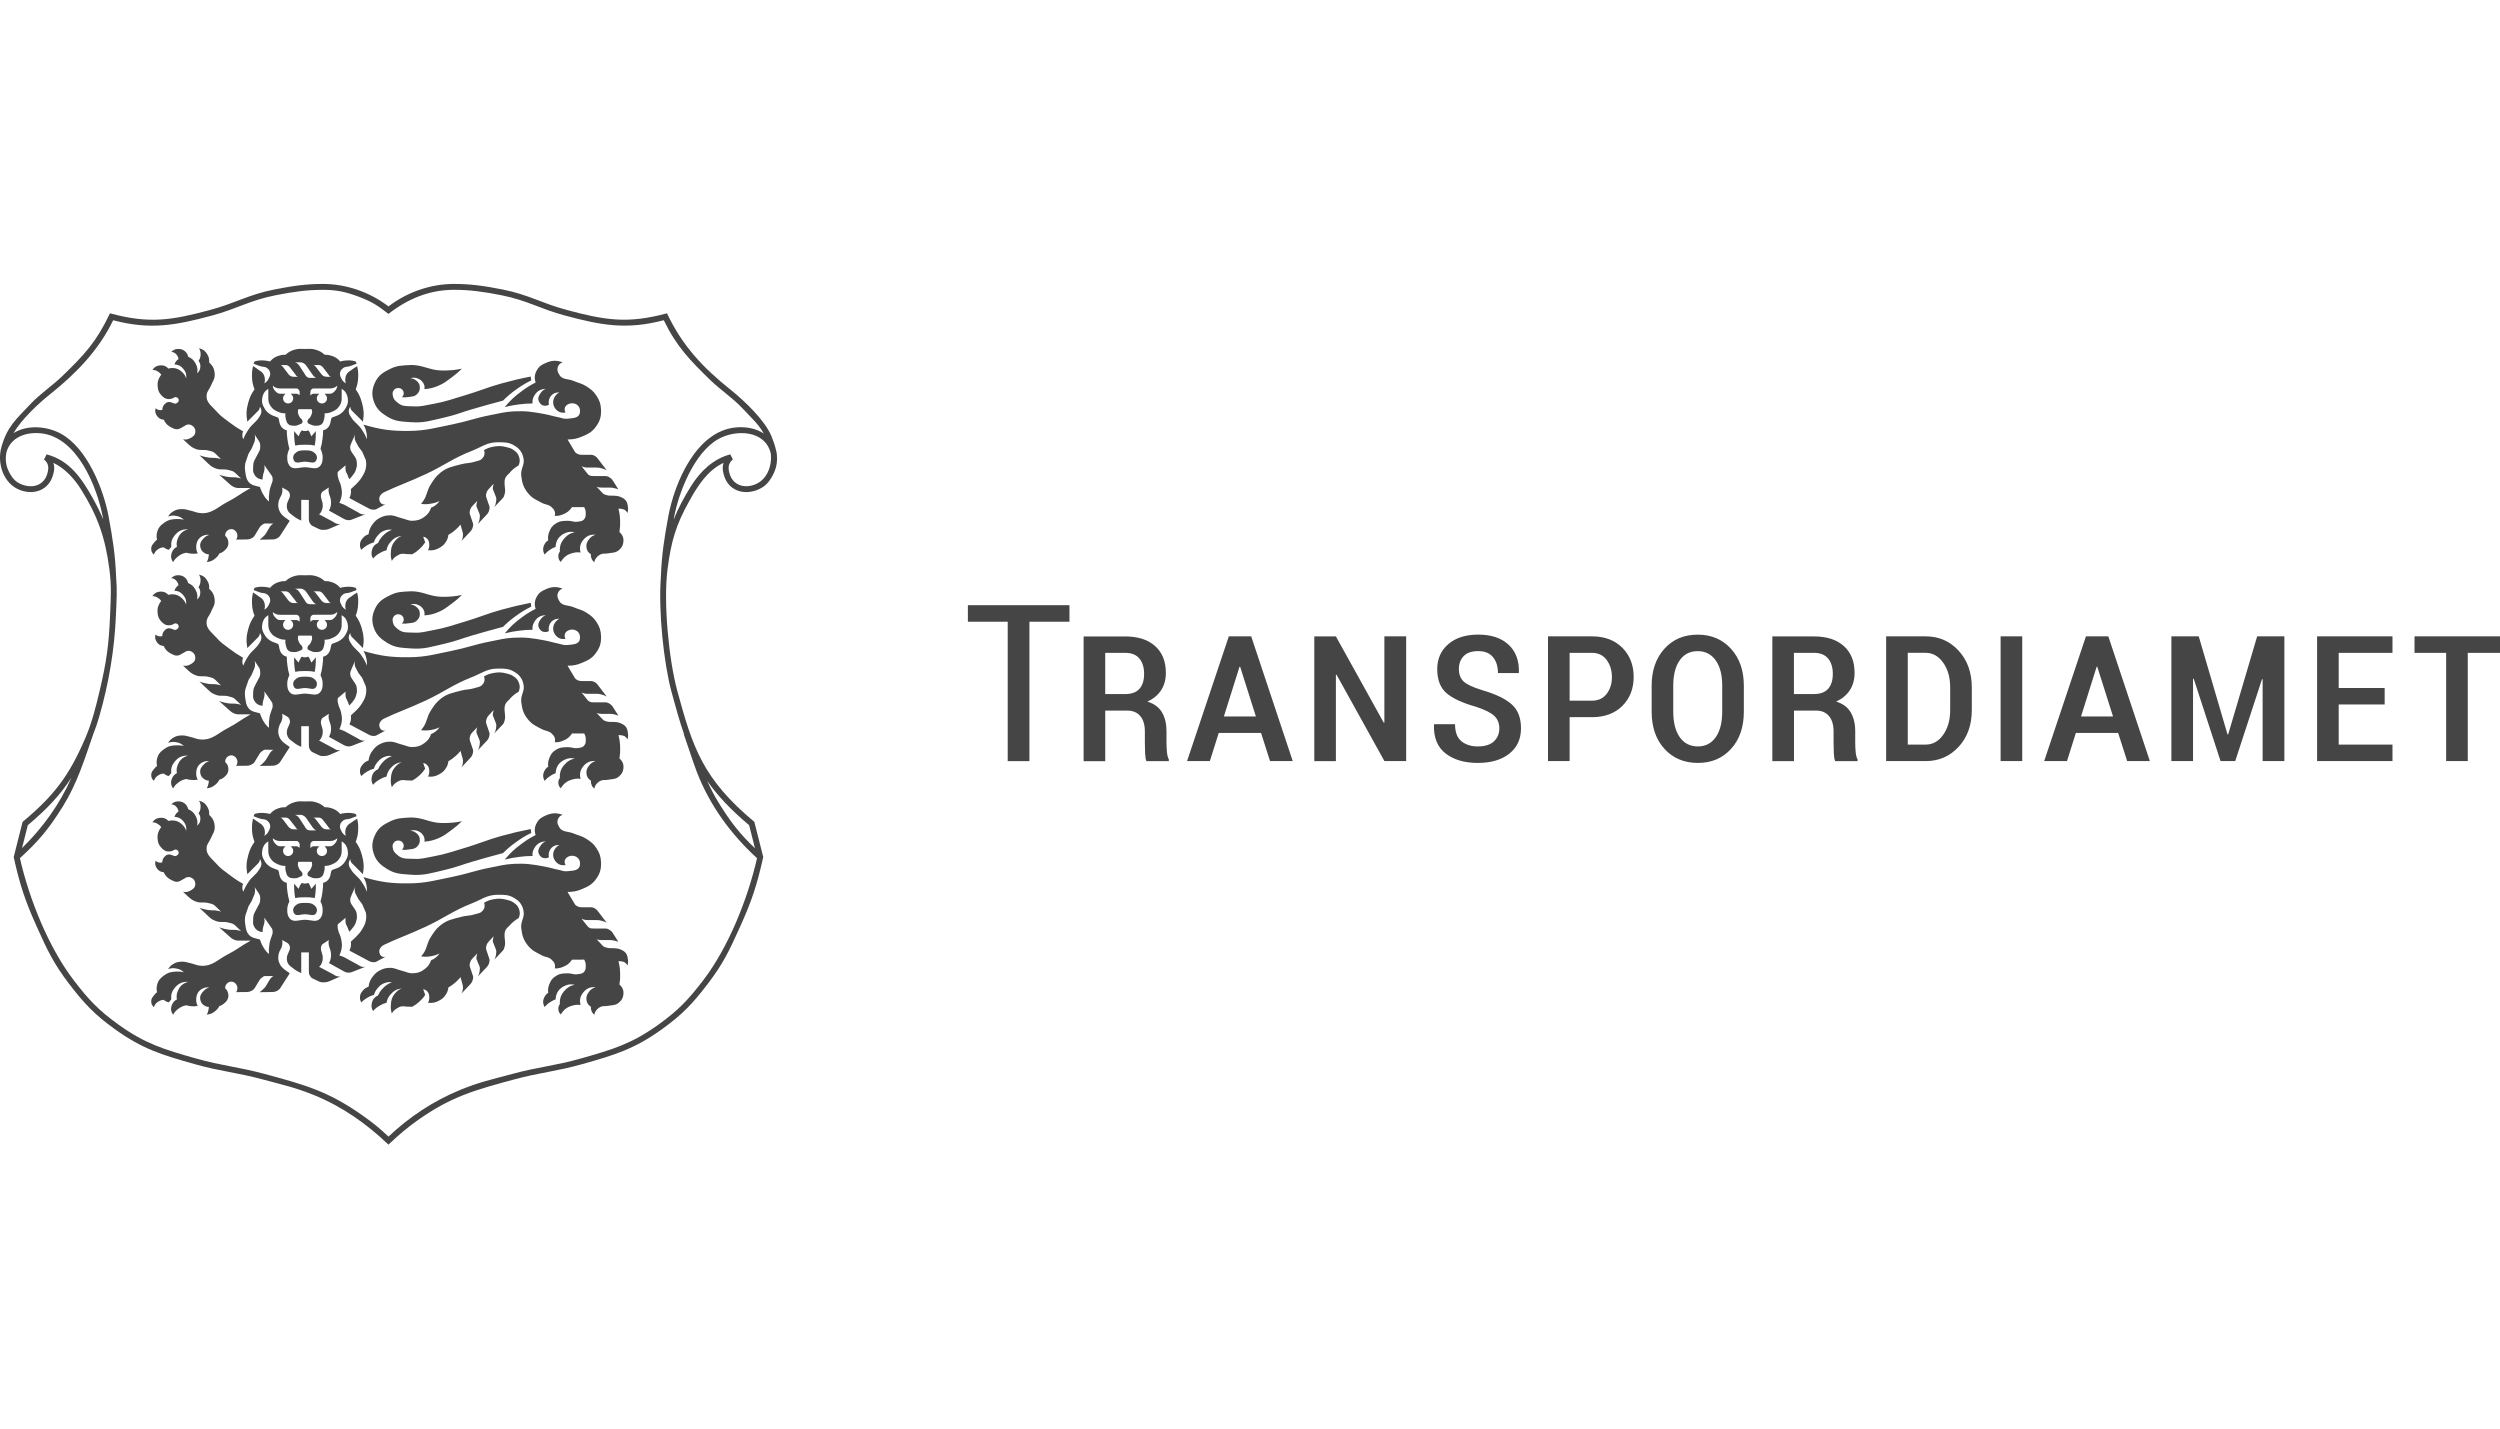 <?xml version="1.0" encoding="utf-8"?>
<!-- Generator: Adobe Illustrator 26.0.0, SVG Export Plug-In . SVG Version: 6.00 Build 0)  -->
<svg version="1.1" id="Layer_1" xmlns="http://www.w3.org/2000/svg" xmlns:xlink="http://www.w3.org/1999/xlink" x="0px" y="0px"
	 viewBox="0 0 112 64" style="enable-background:new 0 0 112 64;" xml:space="preserve">
<style type="text/css">
	.st0{fill:#1F3C88;}
	.st1{fill:#36B190;}
	.st2{fill:#F8B010;}
	.st3{fill:#FFFFFF;}
	.st4{fill:#454545;}
	.st5{fill-rule:evenodd;clip-rule:evenodd;fill:#FFFFFF;}
	.st6{fill:#323334;}
	.st7{fill-rule:evenodd;clip-rule:evenodd;fill:#323334;}
	.st8{fill-rule:evenodd;clip-rule:evenodd;fill:#454545;}
	.st9{fill:#EC0009;}
	.st10{fill:#F9423A;}
	.st11{fill:#FF0000;}
	.st12{fill-rule:evenodd;clip-rule:evenodd;fill:#0019AF;}
	.st13{fill:#04529C;}
	.st14{fill:#EE4035;}
	.st15{fill:#EE003B;}
	.st16{fill:#004B7F;}
	.st17{fill:#007B6C;}
	.st18{fill-rule:evenodd;clip-rule:evenodd;}
	.st19{clip-path:url(#SVGID_00000122706463301945908610000012987754787580589472_);}
	.st20{fill:#CCE8FF;}
	.st21{fill:#003087;}
	.st22{fill-rule:evenodd;clip-rule:evenodd;fill:#003087;}
	.st23{clip-path:url(#SVGID_00000152238647736370381310000000585243290885020056_);}
	.st24{fill:#990AE3;}
	.st25{fill:#EC5030;}
	.st26{fill:#004097;}
	.st27{fill:#FFF000;}
	.st28{fill:#D2D2D3;}
	.st29{fill-rule:evenodd;clip-rule:evenodd;fill:#ED1C24;}
	.st30{fill-rule:evenodd;clip-rule:evenodd;fill:#FEFEFE;}
	.st31{fill-rule:evenodd;clip-rule:evenodd;fill:#00AEEA;}
	.st32{fill:#99DF2B;}
	.st33{fill:#82BFE9;}
	.st34{fill:#4EA727;}
	.st35{fill:none;}
	.st36{fill-rule:evenodd;clip-rule:evenodd;fill:url(#SVGID_00000006678991895909303130000010362465300631994551_);}
	.st37{fill:url(#SVGID_00000146474887183762115740000003882960739475272355_);}
	.st38{fill:url(#SVGID_00000079452862686344556470000010302331567098962583_);}
	.st39{fill:#FAAF5A;}
	.st40{fill-rule:evenodd;clip-rule:evenodd;fill:url(#SVGID_00000030485847369432812320000004052676291247536554_);}
	.st41{fill:#DC8730;}
	.st42{fill:#8D4428;}
	.st43{fill:#9F5024;}
	.st44{fill:#AD5725;}
	.st45{fill:#E48E33;}
	.st46{fill:#DB7B29;}
	.st47{fill:#FFB560;}
	.st48{fill:#BC6327;}
	.st49{fill:#FFCB80;}
	.st50{fill:#FFD68E;}
	.st51{fill:#D57C3F;}
	.st52{fill:#FFCD85;}
	.st53{fill:#EFA952;}
	.st54{fill:#FDAC4A;}
	.st55{fill:#EB962A;}
	.st56{fill:#FFC378;}
	.st57{fill:#FFCE89;}
	.st58{fill:#FFD79D;}
	.st59{fill:#EEAF67;}
	.st60{fill:#BF6B29;}
	.st61{fill:#FCB664;}
	.st62{fill:#994822;}
	.st63{fill:#D47429;}
	.st64{fill:#E7944B;}
	.st65{fill:#964C25;}
	.st66{fill:#823D1E;}
	.st67{fill:#6C2B13;}
	.st68{fill:#BA6019;}
	.st69{fill:#D89050;}
	.st70{fill:#7E3717;}
	.st71{fill:#94441E;}
	.st72{fill:#DD8732;}
	.st73{fill:#FFC278;}
	.st74{fill:#EA913E;}
	.st75{fill:#C57231;}
	.st76{fill:#642813;}
	.st77{fill:#56220C;}
	.st78{fill:#F49E4D;}
	.st79{fill:#76310A;}
	.st80{fill:#994B17;}
	.st81{fill:#A35622;}
	.st82{fill:#AF6638;}
	.st83{fill:#A5572A;}
	.st84{fill:#E69646;}
	.st85{fill:#D27C3C;}
	.st86{fill:#7A2C13;}
	.st87{fill:#C27138;}
	.st88{fill:#9A4921;}
	.st89{fill:#96441E;}
	.st90{fill:#A04E14;}
	.st91{fill:#AA5A28;}
	.st92{fill:#944428;}
	.st93{fill:#FFC283;}
	.st94{fill:#AA5E33;}
	.st95{fill:#E5872B;}
	.st96{fill:#B96534;}
	.st97{fill:#F29B40;}
	.st98{fill:#B46027;}
	.st99{fill:url(#SVGID_00000013893075846426170590000015486996938546380948_);}
	.st100{fill:url(#SVGID_00000093881941234281596980000010708751477402590337_);}
	.st101{fill:url(#SVGID_00000109747794073503542190000008595429906177242759_);}
	.st102{fill:url(#SVGID_00000113333236237867194610000009652847318873164940_);}
	.st103{fill:url(#SVGID_00000025404222599326009330000009764821931372689043_);}
	.st104{fill:url(#SVGID_00000139276263199654561770000005080889114673480843_);}
	.st105{fill:url(#SVGID_00000052066367539125470650000016851304944755031950_);}
	.st106{fill:url(#SVGID_00000154392311127406682540000012533728064196365724_);}
	.st107{fill:url(#SVGID_00000177451304006343479440000003173020027751502731_);}
	.st108{fill:url(#SVGID_00000065036390819418805640000010135301156290598320_);}
	.st109{fill:url(#SVGID_00000084513676898840462850000006108750296808479145_);}
	.st110{fill:url(#SVGID_00000119101572222705052710000011077584700855939505_);}
	.st111{fill:url(#SVGID_00000139251853859071038070000000547656844760867456_);}
	.st112{fill:url(#SVGID_00000145031158095869722410000010012535906313073585_);}
	.st113{fill:url(#SVGID_00000133520831341411869630000000735580514352278932_);}
	.st114{fill:url(#SVGID_00000170997446693113009610000010697958552650578581_);}
	.st115{fill:url(#SVGID_00000109013142130017963860000014296930140193538223_);}
	.st116{fill:url(#SVGID_00000155113220385108124020000015281122087184061572_);}
	.st117{fill:url(#SVGID_00000164494756381642828210000002277040335197524387_);}
	.st118{fill:url(#SVGID_00000061451617436393101120000006828204968769309580_);}
	.st119{fill:url(#SVGID_00000043453184105911234420000000711393550077031809_);}
	.st120{fill:url(#SVGID_00000039854990380772531210000016527044182433259695_);}
	.st121{fill:url(#SVGID_00000065784732085485032210000011608507190442307988_);}
	.st122{fill:url(#SVGID_00000096033876195383635490000001617673883764151951_);}
	.st123{fill:url(#SVGID_00000144329904639944443790000013695799383968210623_);}
	.st124{fill:url(#SVGID_00000087375599647764457320000000018876626907886730_);}
	.st125{fill:url(#SVGID_00000142175677636832066370000016574826095736875907_);}
	.st126{fill:url(#SVGID_00000061452789608802337000000002729601761586845062_);}
	.st127{fill:url(#SVGID_00000111893166268673488560000017391727221151914162_);}
	.st128{fill:url(#SVGID_00000137110843782184842170000008540613926237463178_);}
	.st129{fill:url(#SVGID_00000097465644942311478010000013047528337427558276_);}
	.st130{fill:url(#SVGID_00000150789904008191131740000016842633819241823423_);}
	.st131{fill:url(#SVGID_00000137124796509990025110000016511101451132959632_);}
	.st132{fill:url(#SVGID_00000036955323109883810780000016951095251909218970_);}
	.st133{fill:url(#SVGID_00000082342988478456134930000018197540475417445295_);}
	.st134{fill:url(#SVGID_00000085942796871922805650000009118110677974562702_);}
	.st135{fill:url(#SVGID_00000065791706278402163990000010847633199873775517_);}
	.st136{fill:url(#SVGID_00000038407382898935678090000018334747998149395332_);}
	.st137{fill:#F8A943;}
	.st138{fill:#EC9C4B;}
	.st139{fill:#B43C19;}
	.st140{fill:#FF5F00;}
	.st141{fill-rule:evenodd;clip-rule:evenodd;fill:#2F313F;}
	.st142{fill:#0078D2;}
	.st143{fill:#0E0F0C;}
	.st144{fill:url(#SVGID_00000073723143868566929010000014621868016465093807_);}
	.st145{fill:url(#SVGID_00000167371846515653339860000003121959320627540126_);}
	.st146{fill:url(#SVGID_00000081637541864793034650000004143687465032027793_);}
	.st147{fill:url(#SVGID_00000033333907131609094260000003329897405334137984_);}
	.st148{fill:url(#SVGID_00000068648181679441331920000010918900551943264952_);}
	.st149{fill:#3E3C72;}
	.st150{fill:#0000EE;}
	.st151{fill:#FFFFFF;filter:url(#Adobe_OpacityMaskFilter);}
	.st152{mask:url(#mask0_725_41931_00000015338116290389380100000005336855685305337004_);}
	.st153{fill:#00BCF1;}
	.st154{fill:#FFFFFF;filter:url(#Adobe_OpacityMaskFilter_00000166634606507675832460000009701182341490447248_);}
	.st155{mask:url(#mask0_725_41931_00000163066846109216243160000006740602701270197413_);}
	.st156{fill:#FFFFFF;filter:url(#Adobe_OpacityMaskFilter_00000173127378973330233310000002878115485884736436_);}
	.st157{mask:url(#mask0_725_41931_00000062158157472660533770000002042990639583501718_);}
	.st158{fill:#FFFFFF;filter:url(#Adobe_OpacityMaskFilter_00000160890891405809557580000015381053634946512549_);}
	.st159{mask:url(#mask0_27791_19872_00000003793173868740436160000000852624104073784250_);}
	.st160{fill:#FFFFFF;filter:url(#Adobe_OpacityMaskFilter_00000015342641255075070980000014303512835302179759_);}
	.st161{mask:url(#mask1_27791_19872_00000055675645383892811770000014190246466104149157_);}
	.st162{fill:#FFFFFF;filter:url(#Adobe_OpacityMaskFilter_00000023277064566297329620000007300512752615854750_);}
	.st163{mask:url(#mask2_27791_19872_00000181074892866715551930000002810000198434197165_);}
	.st164{fill:#FFFFFF;filter:url(#Adobe_OpacityMaskFilter_00000003805653636056963540000013766701484872032908_);}
	.st165{mask:url(#mask0_27791_19872_00000142880223654512375340000011344208488174818198_);}
	.st166{fill:#FFFFFF;filter:url(#Adobe_OpacityMaskFilter_00000030480801211461014490000010296904703969201293_);}
	.st167{mask:url(#mask1_27791_19872_00000083793196628883084000000015099582099293444277_);}
	.st168{fill:#FFFFFF;filter:url(#Adobe_OpacityMaskFilter_00000106116488809313344160000017353975169915931571_);}
	.st169{mask:url(#mask2_27791_19872_00000163052915348231462350000001010992451133889177_);}
	.st170{fill:#FFFFFF;filter:url(#Adobe_OpacityMaskFilter_00000112599326937558289570000004928326856130625718_);}
	.st171{mask:url(#mask0_27791_19872_00000008847887994687973550000001246539301025342595_);}
	.st172{fill:#522492;}
	.st173{fill:#FFFFFF;filter:url(#Adobe_OpacityMaskFilter_00000023268226230394693700000016065576956373982655_);}
	.st174{mask:url(#mask1_27791_19872_00000126309476312142571780000015048651729011488642_);}
	.st175{fill:#FFFFFF;filter:url(#Adobe_OpacityMaskFilter_00000167377692999131093690000006071645495971085701_);}
	.st176{mask:url(#mask2_27791_19872_00000106143975704952262900000008552066231313072556_);}
	.st177{clip-path:url(#SVGID_00000070100179143991442040000009735622000919396775_);}
	.st178{clip-path:url(#SVGID_00000051376639570405067820000016890759209323673000_);}
	.st179{clip-path:url(#SVGID_00000075858543935499861250000017755836476774380673_);}
	.st180{clip-path:url(#SVGID_00000083084971228242747230000013040689827078266558_);}
	.st181{clip-path:url(#SVGID_00000088096759317607779150000001791615503298783104_);}
	.st182{clip-path:url(#SVGID_00000177457952715983278210000011875875334740222383_);}
	.st183{clip-path:url(#SVGID_00000053505405915864702070000012724764472294893738_);}
	.st184{fill:#0079BC;}
	.st185{clip-path:url(#SVGID_00000160156746003705594910000006578194120830914491_);}
	.st186{fill:#095143;}
	.st187{fill-rule:evenodd;clip-rule:evenodd;fill:#4FD896;}
	.st188{fill-rule:evenodd;clip-rule:evenodd;fill:#793032;}
	.st189{fill-rule:evenodd;clip-rule:evenodd;fill:#095143;}
	.st190{fill-rule:evenodd;clip-rule:evenodd;fill:#FB606A;}
	.st191{fill:#27292B;}
	.st192{fill:#FF9640;}
	.st193{fill-rule:evenodd;clip-rule:evenodd;fill:#202020;}
	.st194{clip-path:url(#SVGID_00000169537103106599532780000007714083299378210979_);}
	.st195{fill:#9C78FF;}
	.st196{fill:#FF5C57;}
	.st197{fill:#009EB0;}
	.st198{fill-rule:evenodd;clip-rule:evenodd;fill:#011B18;}
	.st199{clip-path:url(#SVGID_00000010307721455770447990000012591980178040060327_);}
	.st200{fill:#F58220;}
	.st201{fill:#FF6600;}
	.st202{fill:#0072CE;}
	.st203{fill:#FFCB5F;}
	.st204{fill:#FFEBC7;}
	.st205{fill-rule:evenodd;clip-rule:evenodd;fill:#1D1D1B;}
	.st206{fill-rule:evenodd;clip-rule:evenodd;fill:#F7AF3F;}
	.st207{fill:#00294B;}
	.st208{fill-rule:evenodd;clip-rule:evenodd;fill:#020303;}
	.st209{fill-rule:evenodd;clip-rule:evenodd;fill:#EC2025;}
	.st210{fill:#1D1D1B;}
	.st211{fill:#2E3844;}
	.st212{fill:#AFB0B1;}
	.st213{fill:#FA0000;}
	.st214{clip-path:url(#SVGID_00000090980049755810518500000016075491752369594792_);}
	.st215{fill:#2F174C;}
	.st216{fill:#C91235;}
	.st217{fill-rule:evenodd;clip-rule:evenodd;fill:#500778;}
	.st218{fill:#112244;}
	.st219{fill:#231F20;}
	.st220{fill:#DA2235;}
	.st221{fill:#FFFFFF;filter:url(#Adobe_OpacityMaskFilter_00000034801488206985027800000008447119728881404337_);}
	.st222{mask:url(#mask1_2464_1079_00000102533764192501500740000003585393866222413737_);}
	.st223{fill:#FFFFFF;filter:url(#Adobe_OpacityMaskFilter_00000157987025541757409000000013669889642413285031_);}
	.st224{mask:url(#mask1_2464_1079_00000049925751158908823920000011896077156067230883_);}
	.st225{fill:#FFFFFF;filter:url(#Adobe_OpacityMaskFilter_00000034788161337286845660000016127070644451775890_);}
	.st226{mask:url(#mask1_2464_1079_00000121269923645754494110000004143731747859250111_);}
	.st227{fill:#66DF00;}
	.st228{clip-path:url(#SVGID_00000099628862113882703700000010276843530072696767_);}
	.st229{fill:#0539E3;}
	
		.st230{fill-rule:evenodd;clip-rule:evenodd;fill:#FFFFFF;filter:url(#Adobe_OpacityMaskFilter_00000136386386153538436450000014503370884453120657_);}
	.st231{mask:url(#mask0_270_5692_00000113347467778288133560000017370423197283285671_);}
	.st232{fill-rule:evenodd;clip-rule:evenodd;fill:#FFDD56;}
	.st233{fill-rule:evenodd;clip-rule:evenodd;fill:#006E49;}
	.st234{fill:#003399;}
	.st235{fill:#FFCC00;}
	.st236{fill-rule:evenodd;clip-rule:evenodd;fill:#515560;}
	.st237{clip-path:url(#SVGID_00000077303842343114875910000005920974097192957108_);fill:#FFFFFF;}
	.st238{clip-path:url(#SVGID_00000183927050621901362060000008007120767910081716_);}
	.st239{fill:url(#SVGID_00000048498000035960871570000001013498753146450346_);}
	.st240{fill:#A72C32;}
	.st241{clip-path:url(#SVGID_00000177449362096647018670000005835432170526709892_);}
	.st242{fill:url(#SVGID_00000004514316011336127780000004277430778617795743_);}
	.st243{fill:#A7B6BF;}
	.st244{fill:#125752;}
	.st245{fill:#2C5696;}
	.st246{fill-rule:evenodd;clip-rule:evenodd;fill:#2C5696;}
	.st247{fill:#1D428A;}
	.st248{fill:#F1C400;}
	.st249{fill:#001A72;}
	.st250{fill:#EF426F;}
	.st251{fill:#00CFB4;}
	.st252{fill:#353535;}
	.st253{fill:#253B80;}
	.st254{fill-rule:evenodd;clip-rule:evenodd;fill:#253B80;}
	.st255{fill:url(#SVGID_00000137097156590157102210000002235183673619508097_);}
	.st256{fill:url(#SVGID_00000105418293818096947400000005609360584129728670_);}
	.st257{clip-path:url(#SVGID_00000063612212611325793720000000790319032438967986_);fill:#454545;}
	.st258{clip-path:url(#SVGID_00000057860243194435485620000013826438571315436975_);fill:#FFFFFF;}
	.st259{clip-path:url(#SVGID_00000183927219793939515330000003894520830734541492_);}
	.st260{clip-path:url(#SVGID_00000093152929806973632360000007478033050859496631_);}
	.st261{fill:#B6DDDA;}
</style>
<g>
	<path class="st4" d="M47.913,27.114h-4.552v0.739h1.784v6.246h0.973v-6.246h1.794v-0.739
		H47.913z M50.493,31.834c0.256,0,0.453,0.081,0.591,0.245
		c0.137,0.163,0.206,0.392,0.206,0.686v0.504c0,0.166,0.004,0.33,0.011,0.489
		c0.008,0.16,0.028,0.273,0.06,0.341h1.003v-0.081
		c-0.041-0.067-0.07-0.173-0.084-0.317c-0.014-0.143-0.021-0.286-0.021-0.426
		v-0.514c0-0.335-0.067-0.618-0.201-0.847c-0.135-0.229-0.352-0.389-0.652-0.482
		c0.269-0.125,0.473-0.295,0.614-0.513c0.14-0.217,0.211-0.475,0.211-0.772
		c0-0.515-0.161-0.916-0.482-1.204c-0.322-0.288-0.767-0.431-1.337-0.431h-1.866
		v5.588h0.969v-2.264H50.493z M49.515,29.248h0.897
		c0.281,0,0.493,0.085,0.633,0.255c0.141,0.169,0.211,0.398,0.211,0.685
		c0,0.291-0.07,0.515-0.209,0.671c-0.139,0.157-0.351,0.235-0.636,0.235h-0.897
		V29.248H49.515z M56.898,34.097h1.017l-1.861-5.588h-1.003l-1.871,5.588h1.021
		l0.399-1.262h1.895L56.898,34.097L56.898,34.097z M55.53,29.871h0.029l0.705,2.226
		h-1.434l0.7-2.226H55.53z M62.994,28.509h-0.974v3.857l-0.028,0.01
		l-2.144-3.866h-0.968v5.588h0.968V30.236l0.029-0.01l2.145,3.871h0.974v-5.588
		H62.994z M66.928,33.215c-0.164,0.15-0.405,0.225-0.725,0.225
		c-0.297,0-0.541-0.078-0.732-0.233c-0.189-0.156-0.285-0.41-0.285-0.762h-0.931
		l-0.014,0.029c-0.017,0.573,0.158,1.001,0.523,1.282
		c0.365,0.282,0.844,0.423,1.439,0.423c0.592,0,1.063-0.138,1.413-0.414
		c0.349-0.276,0.525-0.655,0.525-1.137c0-0.469-0.139-0.828-0.418-1.074
		c-0.278-0.247-0.71-0.456-1.295-0.627c-0.435-0.133-0.722-0.266-0.862-0.401
		c-0.138-0.135-0.208-0.321-0.208-0.558c0-0.231,0.071-0.422,0.213-0.573
		c0.143-0.15,0.361-0.226,0.655-0.226c0.291,0,0.511,0.09,0.659,0.27
		c0.149,0.179,0.223,0.418,0.223,0.714h0.931l0.009-0.029
		c0.012-0.531-0.143-0.947-0.468-1.246c-0.324-0.299-0.775-0.448-1.355-0.448
		c-0.563,0-1.009,0.142-1.34,0.426c-0.332,0.285-0.497,0.659-0.497,1.121
		c0,0.476,0.138,0.834,0.414,1.074c0.277,0.239,0.719,0.443,1.326,0.613
		c0.396,0.131,0.669,0.267,0.818,0.409c0.149,0.142,0.224,0.328,0.224,0.558
		c0,0.239-0.082,0.434-0.245,0.583L66.928,33.215z M71.312,32.13
		c0.573,0,1.029-0.168,1.367-0.503c0.338-0.336,0.509-0.77,0.509-1.304
		c0-0.53-0.17-0.965-0.509-1.305c-0.339-0.34-0.795-0.51-1.367-0.51H69.35
		v5.588h0.969v-1.967h0.993H71.312z M70.319,29.247h0.993
		c0.288,0,0.511,0.106,0.667,0.319c0.156,0.212,0.235,0.469,0.235,0.77
		c0,0.294-0.078,0.544-0.235,0.748c-0.157,0.205-0.379,0.307-0.667,0.307h-0.993
		V29.247L70.319,29.247z M78.124,30.72c0-0.681-0.191-1.233-0.576-1.655
		c-0.384-0.422-0.881-0.633-1.492-0.633c-0.614,0-1.111,0.211-1.491,0.633
		c-0.381,0.422-0.571,0.974-0.571,1.655v1.166c0,0.688,0.191,1.242,0.573,1.662
		c0.382,0.42,0.882,0.631,1.499,0.631c0.611,0,1.107-0.211,1.487-0.631
		c0.38-0.42,0.571-0.974,0.571-1.662v-1.166H78.124z M77.155,31.88
		c0,0.488-0.096,0.871-0.29,1.146c-0.194,0.276-0.46,0.414-0.799,0.414
		c-0.348,0-0.619-0.138-0.813-0.414c-0.194-0.275-0.291-0.658-0.291-1.146v-1.168
		c0-0.478,0.096-0.855,0.288-1.129c0.192-0.275,0.461-0.412,0.806-0.412
		c0.342,0,0.611,0.138,0.806,0.412c0.196,0.274,0.293,0.651,0.293,1.129v1.168
		H77.155z M81.348,31.833c0.256,0,0.453,0.081,0.59,0.245
		c0.137,0.163,0.206,0.392,0.206,0.686v0.504c0,0.166,0.005,0.33,0.012,0.489
		c0.008,0.16,0.028,0.273,0.06,0.341h1.002v-0.081
		c-0.041-0.067-0.069-0.173-0.083-0.317c-0.015-0.143-0.021-0.286-0.021-0.426
		v-0.514c0-0.335-0.068-0.618-0.202-0.847c-0.135-0.229-0.351-0.389-0.652-0.482
		c0.269-0.125,0.474-0.295,0.614-0.513c0.141-0.217,0.211-0.475,0.211-0.772
		c0-0.515-0.16-0.916-0.482-1.204c-0.32-0.288-0.767-0.431-1.335-0.431h-1.867
		v5.588h0.97v-2.264H81.348L81.348,31.833z M80.369,29.247h0.897
		c0.281,0,0.492,0.085,0.633,0.255c0.141,0.169,0.211,0.398,0.211,0.685
		c0,0.291-0.069,0.515-0.209,0.671c-0.139,0.157-0.351,0.235-0.636,0.235h-0.897
		v-1.847H80.369z M86.274,34.097c0.588,0,1.08-0.214,1.473-0.64
		c0.394-0.428,0.59-0.976,0.59-1.648v-1.008c0-0.671-0.197-1.221-0.59-1.65
		c-0.393-0.429-0.884-0.642-1.473-0.642h-1.775v5.588h1.775V34.097z
		 M86.274,29.247c0.314,0,0.574,0.149,0.782,0.443
		c0.208,0.296,0.312,0.664,0.312,1.103v1.01c0,0.45-0.104,0.822-0.312,1.115
		c-0.208,0.293-0.468,0.44-0.782,0.44h-0.806v-4.111h0.806V29.247z
		 M90.596,28.509h-0.969v5.588h0.969V28.509z M95.297,34.097h1.017l-1.861-5.588
		h-1.003l-1.871,5.588h1.022l0.398-1.262h1.894L95.297,34.097L95.297,34.097z
		 M93.93,29.871h0.028l0.706,2.226h-1.434L93.93,29.871z M98.501,28.509h-1.223
		v5.588h0.97v-3.689l0.029-0.005l1.204,3.694h0.657l1.2-3.67l0.028,0.004
		v3.665h0.974v-5.588H101.121l-1.299,4.394h-0.029l-1.29-4.394L98.501,28.509z
		 M106.833,30.821h-2.059v-1.574h2.409v-0.738h-3.377v5.588h3.377v-0.739h-2.409
		v-1.798h2.059V30.821z M112,28.509h-3.829v0.738h1.416v4.85h0.969v-4.85H112V28.509z"/>
	<path class="st4" d="M14.148,39.669c0.004,0.188-0.013,0.382-0.051,0.567
		c-0.146-0.038-0.285-0.038-0.435-0.038c-0.147,0-0.292,0.002-0.435,0.038
		c-0.044-0.217-0.053-0.43-0.05-0.648l0.197,0.233
		c0.018-0.04,0.102-0.249,0.148-0.261l0.011-0.004
		c0.055,0.029,0.07,0.026,0.132,0.026c0.063,0,0.078,0.003,0.137-0.029
		c0.052,0.021,0.083,0.126,0.104,0.169c0.017,0.035,0.033,0.073,0.045,0.099
		l0.198-0.234v0.082L14.148,39.669z"/>
	<path class="st8" d="M20.695,36.791c-0.338,0.066-0.535,0.081-0.879,0.081
		c-0.586-0.001-0.897-0.28-1.48-0.245c-0.331,0.021-0.532,0.019-0.831,0.158
		c-0.336,0.159-0.559,0.298-0.712,0.639c-0.14,0.314-0.149,0.56-0.027,0.883
		c0.118,0.311,0.334,0.477,0.581,0.627c0.366,0.226,0.623,0.217,1.052,0.253
		c0.605,0.047,0.936-0.08,1.518-0.212c0.5-0.114,0.767-0.235,1.257-0.377
		c0.529-0.154,0.829-0.237,1.361-0.38c0.212-0.207,0.343-0.318,0.584-0.492
		c0.252-0.181,0.404-0.274,0.681-0.412l-0.023-0.173
		c-0.52,0.103-0.811,0.173-1.323,0.312c-0.636,0.177-0.978,0.337-1.611,0.526
		c-0.563,0.166-0.876,0.289-1.454,0.392c-0.326,0.058-0.511,0.125-0.842,0.105
		c-0.288-0.015-0.505,0.03-0.726-0.159c-0.111-0.095-0.193-0.158-0.219-0.3
		c-0.019-0.098-0.026-0.171,0.03-0.25c0.05-0.074,0.113-0.108,0.202-0.112
		c0.113-0.002,0.204,0.054,0.242,0.163c0.03,0.098,0.005,0.185-0.072,0.249
		c0.121,0.012,0.193,0.011,0.313-0.01c0.143-0.023,0.242-0.014,0.347-0.11
		c0.098-0.087,0.145-0.171,0.146-0.303c0.002-0.154-0.064-0.259-0.189-0.345
		c-0.083-0.056-0.143-0.075-0.243-0.077c0.146-0.049,0.255-0.04,0.392,0.029
		c0.072,0.037,0.111,0.067,0.161,0.132c0.078,0.102,0.103,0.193,0.085,0.323
		c0.256-0.024,0.404-0.06,0.639-0.159c0.24-0.102,0.355-0.202,0.565-0.356
		C20.415,37.049,20.519,36.96,20.695,36.791z"/>
	<path class="st8" d="M13.667,40.45c-0.172,0-0.299,0-0.425,0.115
		c-0.034,0.029-0.057,0.049-0.078,0.089c-0.045,0.083-0.038,0.159,0.001,0.245
		c0.082,0.177,0.304,0.059,0.502,0.059c0.197,0,0.417,0.117,0.501-0.059
		c0.039-0.087,0.045-0.162,0-0.245c-0.022-0.04-0.044-0.06-0.077-0.089
		C13.962,40.45,13.836,40.45,13.667,40.45L13.667,40.45z"/>
	<path class="st8" d="M22.858,41.433c-0.104,0.108-0.193,0.161-0.236,0.304
		c-0.03,0.096-0.014,0.258-0.014,0.258l0.019,0.199
		c0.008,0.086,0.004,0.138-0.021,0.221c-0.02,0.075-0.031,0.12-0.084,0.178
		l-0.38,0.404c0.048-0.083,0.066-0.138,0.08-0.233
		c0.014-0.093,0.025-0.153-0.011-0.242l-0.125-0.318
		c-0.021-0.052-0.005-0.088,0.003-0.143c0.006-0.045,0.011-0.061,0.027-0.117
		l-0.212,0.228c-0.052,0.057-0.081,0.094-0.105,0.169
		c-0.025,0.082-0.036,0.137-0.01,0.218l0.132,0.391
		c0.023,0.066,0.011,0.111-0.006,0.18c-0.024,0.096-0.061,0.145-0.129,0.218
		l-0.379,0.401c0.048-0.082,0.065-0.135,0.079-0.23
		c0.015-0.094,0.025-0.156-0.011-0.245l-0.124-0.298
		c-0.021-0.054-0.004-0.09,0.003-0.145c0.007-0.046,0.011-0.062,0.029-0.116
		l-0.213,0.22c-0.053,0.057-0.081,0.098-0.105,0.17
		c-0.027,0.081-0.036,0.14-0.01,0.221l0.132,0.388
		c0.022,0.067,0.01,0.113-0.007,0.18c-0.025,0.096-0.061,0.147-0.13,0.22
		l-0.379,0.402c0.035-0.065,0.05-0.103,0.062-0.176
		c0.015-0.088,0.015-0.146-0.01-0.231l-0.092-0.332
		c-0.076,0.092-0.124,0.143-0.214,0.223c-0.119,0.105-0.193,0.159-0.33,0.24
		c-0.015,0.127-0.041,0.202-0.111,0.312c-0.085,0.136-0.163,0.201-0.303,0.276
		c-0.173,0.094-0.303,0.118-0.498,0.096c0.05-0.094,0.064-0.164,0.055-0.272
		c-0.008-0.095-0.019-0.161-0.083-0.232c-0.055-0.062-0.105-0.088-0.189-0.1
		c0.017,0.044,0.025,0.067,0.041,0.111c0.02,0.052,0.03,0.085,0.05,0.14
		c-0.087,0.132-0.146,0.199-0.262,0.304c-0.114,0.105-0.186,0.155-0.321,0.229
		c-0.101-0.002-0.161-0.005-0.263-0.008c-0.078-0.004-0.124-0.021-0.202-0.011
		c-0.092,0.014-0.14,0.04-0.221,0.092c-0.105,0.064-0.16,0.118-0.226,0.226
		c-0.04-0.132-0.052-0.211-0.046-0.348c0.011-0.235,0.048-0.391,0.202-0.565
		c0.091-0.105,0.161-0.156,0.291-0.21c-0.221,0.029-0.356,0.102-0.504,0.271
		c-0.105,0.122-0.148,0.214-0.18,0.372c-0.119,0.033-0.186,0.059-0.291,0.121
		c-0.137,0.078-0.211,0.135-0.313,0.251c-0.073-0.127-0.087-0.229-0.05-0.372
		c0.024-0.1,0.054-0.159,0.129-0.231c0.048-0.047,0.08-0.065,0.142-0.092
		c0.054-0.118,0.094-0.183,0.18-0.28c0.14-0.159,0.247-0.237,0.444-0.313
		c-0.143-0.019-0.232-0.005-0.364,0.049c-0.129,0.056-0.191,0.116-0.282,0.224
		c-0.084,0.1-0.121,0.168-0.159,0.291c-0.124,0.035-0.194,0.064-0.304,0.132
		c-0.11,0.064-0.169,0.11-0.261,0.204c-0.054-0.088-0.067-0.153-0.06-0.256
		c0.008-0.116,0.052-0.183,0.127-0.272c0.078-0.091,0.143-0.132,0.256-0.173
		c0.027-0.191,0.073-0.304,0.191-0.46c0.116-0.151,0.208-0.226,0.382-0.304
		c0.135-0.06,0.221-0.077,0.368-0.082c0.22-0.008,0.335,0.078,0.548,0.129
		c0.188,0.043,0.29,0.118,0.484,0.114c0.214-0.005,0.35-0.044,0.523-0.173
		c0.162-0.118,0.24-0.224,0.307-0.411c0.082-0.031,0.127-0.056,0.197-0.11
		c0.081-0.062,0.122-0.108,0.18-0.192c-0.141,0.066-0.228,0.095-0.382,0.122
		C19.141,42.869,19.039,42.869,18.867,42.848c0.037-0.046,0.058-0.07,0.092-0.119
		c0.183-0.259,0.164-0.471,0.332-0.737c0.145-0.226,0.226-0.362,0.434-0.532
		c0.301-0.248,0.549-0.281,0.926-0.383c0.243-0.067,0.395-0.041,0.636-0.121
		c0.124-0.043,0.22-0.034,0.311-0.131c0.064-0.065,0.099-0.115,0.111-0.208
		c0.01-0.068,0.004-0.111-0.023-0.173c0.158-0.092,0.257-0.127,0.434-0.159
		c0.217-0.038,0.351-0.032,0.565,0.021c0.131,0.032,0.212,0.05,0.322,0.127
		c0.112,0.077,0.178,0.137,0.231,0.26c0.067,0.156,0.067,0.28,0,0.436
		c-0.164,0.098-0.25,0.165-0.382,0.303L22.858,41.433z"/>
	<path class="st8" d="M28.127,42.956c-0.016-0.11-0.029-0.178-0.096-0.264
		c-0.069-0.088-0.164-0.127-0.239-0.161c-0.071-0.032-0.218-0.052-0.296-0.052
		h-0.091c-0.085,0-0.135,0.002-0.216-0.021c-0.079-0.021-0.131-0.033-0.188-0.089
		l-0.276-0.294c0.039,0.018,0.066,0.025,0.11,0.032
		c0.039,0.005,0.06,0.008,0.098,0.008h0.395c0.087,0,0.136,0.011,0.22,0.031
		c0.062,0.014,0.095,0.024,0.155,0.049l-0.211-0.336
		c-0.05-0.079-0.079-0.127-0.155-0.181c-0.077-0.054-0.133-0.081-0.229-0.081
		h-0.493c-0.081,0-0.133,0.006-0.206-0.032c-0.069-0.035-0.093-0.078-0.142-0.137
		l-0.215-0.272c0.048,0.027,0.08,0.034,0.133,0.048
		c0.045,0.008,0.071,0.014,0.115,0.014h0.432c0.105,0,0.166,0.016,0.266,0.045
		c0.073,0.024,0.115,0.041,0.184,0.078l-0.401-0.525
		c-0.043-0.054-0.069-0.083-0.128-0.116c-0.067-0.04-0.114-0.054-0.192-0.054
		h-0.381c-0.075,0-0.12-0.002-0.188-0.032c-0.069-0.032-0.111-0.055-0.148-0.12
		l-0.318-0.533c0.258-0.003,0.411-0.032,0.651-0.132
		c0.279-0.116,0.452-0.205,0.627-0.449c0.177-0.248,0.233-0.445,0.222-0.75
		c-0.011-0.256-0.062-0.409-0.201-0.623c-0.131-0.204-0.249-0.293-0.451-0.423
		c-0.202-0.134-0.35-0.147-0.573-0.242c-0.254-0.111-0.519-0.044-0.65-0.289
		c-0.061-0.114-0.105-0.202-0.066-0.326c0.039-0.115,0.105-0.183,0.22-0.224
		c-0.272-0.096-0.477-0.091-0.743,0.025c-0.184,0.081-0.304,0.146-0.405,0.321
		c-0.11,0.191-0.127,0.352-0.061,0.562c-0.259,0.132-0.399,0.221-0.633,0.394
		c-0.323,0.239-0.492,0.397-0.751,0.704c0.25-0.061,0.395-0.088,0.65-0.12
		c0.23-0.03,0.362-0.039,0.595-0.04c-0.011-0.133,0.007-0.215,0.069-0.332
		c0.114-0.211,0.286-0.318,0.527-0.322c-0.105,0.04-0.161,0.086-0.227,0.178
		c-0.087,0.123-0.146,0.237-0.087,0.377c0.05,0.121,0.14,0.193,0.272,0.199
		c0.072,0.005,0.12-0.009,0.182-0.049c-0.019-0.081-0.017-0.131,0.002-0.212
		c0.055-0.215,0.241-0.347,0.463-0.331c-0.069,0.033-0.104,0.062-0.154,0.121
		c-0.15,0.175-0.168,0.406-0.031,0.592c0.115,0.157,0.272,0.218,0.463,0.183
		c-0.029-0.05-0.039-0.085-0.041-0.143c-0.001-0.17,0.173-0.272,0.344-0.272
		c0.183,0.003,0.336,0.135,0.345,0.318c0.018,0.369-0.298,0.342-0.555,0.374
		c-0.168,0.024-0.262-0.035-0.427-0.067c-0.24-0.046-0.37-0.097-0.611-0.141
		c-0.528-0.098-0.835-0.148-1.371-0.121c-0.42,0.021-0.652,0.091-1.065,0.17
		c-0.668,0.128-1.027,0.279-1.693,0.414c-0.743,0.146-1.165,0.282-1.922,0.29
		c-0.81,0.011-1.281-0.054-2.057-0.279c0.083,0.148,0.116,0.245,0.143,0.411
		c0.015,0.094,0.013,0.149,0.013,0.243c-0.078-0.191-0.137-0.295-0.253-0.463
		c-0.154-0.229-0.323-0.297-0.463-0.536c-0.032-0.057-0.062-0.087-0.081-0.15
		c-0.019-0.067-0.025-0.112-0.008-0.18c0.012-0.054,0.026-0.087,0.06-0.132
		c0,0.05,0.008,0.08,0.029,0.124c0.017,0.029,0.028,0.046,0.052,0.068
		l0.484,0.484c0.054-0.334,0.044-0.542-0.048-0.867
		c-0.07-0.243-0.131-0.376-0.275-0.584c0.08-0.217,0.105-0.351,0.111-0.585
		c0.004-0.177-0.006-0.279-0.048-0.451c-0.106,0.063-0.164,0.101-0.265,0.175
		c-0.067,0.05-0.117,0.067-0.168,0.135c-0.059,0.077-0.081,0.135-0.095,0.232
		c-0.011,0.089-0.005,0.143,0.021,0.226c-0.099-0.06-0.15-0.117-0.202-0.221
		c-0.048-0.1-0.081-0.172-0.05-0.28c0.023-0.081,0.058-0.121,0.121-0.175
		c0.099-0.087,0.197-0.054,0.32-0.094c0.116-0.039,0.18-0.063,0.294-0.11
		c-0.006-0.023-0.011-0.035-0.019-0.057c-0.011-0.019-0.019-0.031-0.031-0.049
		c-0.167-0.042-0.27-0.05-0.443-0.036c-0.095,0.008-0.149,0.017-0.24,0.042
		c-0.124-0.14-0.225-0.205-0.404-0.262c-0.11-0.034-0.178-0.042-0.291-0.04
		c-0.146-0.127-0.249-0.183-0.434-0.234c-0.168-0.046-0.272-0.025-0.443-0.025
		c-0.175,0-0.278-0.021-0.446,0.025c-0.184,0.051-0.289,0.108-0.433,0.234
		c-0.115-0.002-0.183,0.005-0.293,0.04c-0.178,0.057-0.28,0.122-0.402,0.262
		c-0.094-0.025-0.147-0.034-0.241-0.042c-0.174-0.015-0.276-0.006-0.444,0.036
		c-0.011,0.017-0.016,0.027-0.027,0.046c-0.011,0.024-0.016,0.035-0.024,0.06
		c0.113,0.047,0.177,0.072,0.293,0.11c0.123,0.04,0.221,0.007,0.32,0.094
		c0.065,0.054,0.099,0.094,0.121,0.175c0.03,0.108-0.003,0.18-0.052,0.28
		c-0.052,0.104-0.1,0.161-0.202,0.221c0.029-0.083,0.033-0.137,0.021-0.226
		c-0.013-0.096-0.035-0.155-0.094-0.232c-0.051-0.067-0.101-0.084-0.167-0.135
		c-0.1-0.073-0.159-0.113-0.264-0.18c-0.04,0.175-0.05,0.279-0.048,0.457
		c0.005,0.234,0.032,0.368,0.114,0.585c-0.146,0.208-0.208,0.342-0.278,0.584
		c-0.091,0.326-0.102,0.533-0.045,0.867l0.482-0.484
		c0.024-0.022,0.035-0.039,0.051-0.068c0.021-0.044,0.03-0.074,0.03-0.124
		c0.034,0.045,0.048,0.077,0.061,0.132c0.015,0.069,0.01,0.113-0.01,0.18
		c-0.02,0.063-0.048,0.094-0.081,0.15c-0.14,0.239-0.309,0.307-0.463,0.536
		c-0.116,0.168-0.173,0.274-0.253,0.463c-0.03-0.066-0.039-0.108-0.04-0.18
		c0-0.07,0.008-0.111,0.034-0.173c-0.257-0.147-0.4-0.242-0.636-0.424
		c-0.226-0.171-0.369-0.259-0.554-0.472c-0.221-0.253-0.48-0.403-0.444-0.735
		c0.019-0.173,0.12-0.243,0.185-0.404c0.081-0.198,0.188-0.307,0.178-0.522
		c-0.009-0.233-0.081-0.381-0.25-0.536c0.012-0.133-0.006-0.22-0.072-0.342
		c-0.089-0.164-0.199-0.248-0.383-0.291c0.062,0.104,0.08,0.18,0.071,0.302
		c-0.006,0.107-0.031,0.173-0.09,0.262c0.063,0.085,0.084,0.156,0.081,0.263
		c-0.006,0.124-0.046,0.207-0.143,0.291c0.03-0.169,0.011-0.282-0.07-0.434
		c-0.083-0.153-0.17-0.234-0.331-0.302c-0.048-0.215-0.224-0.355-0.444-0.352
		c-0.132,0.001-0.218,0.038-0.312,0.13c0.117,0.015,0.194,0.062,0.26,0.16
		c0.038,0.057,0.054,0.096,0.062,0.162c-0.046,0.03-0.067,0.052-0.102,0.092
		c-0.041,0.05-0.059,0.086-0.08,0.15c0.171,0.008,0.282,0.062,0.391,0.191
		c0.117,0.135,0.154,0.259,0.133,0.433c-0.035-0.103-0.067-0.161-0.141-0.242
		c-0.18-0.197-0.396-0.261-0.655-0.2c-0.104-0.11-0.212-0.151-0.362-0.141
		C7.022,36.648,6.916,36.707,6.828,36.839c0.102,0.004,0.164,0.024,0.251,0.081
		c0.067,0.041,0.1,0.074,0.145,0.137c-0.043,0.05-0.064,0.083-0.094,0.145
		c-0.062,0.13-0.081,0.218-0.071,0.361c0.011,0.159,0.039,0.263,0.14,0.382
		c0.11,0.13,0.215,0.21,0.384,0.202c0.054-0.003,0.087-0.013,0.141-0.03
		c0.059-0.018,0.089-0.063,0.15-0.058c0.15,0.018,0.202,0.22,0,0.29
		c-0.054,0.018-0.086-0.019-0.141-0.03c-0.069-0.016-0.104-0.048-0.173-0.04
		c-0.092,0.008-0.146,0.05-0.204,0.121c-0.062,0.073-0.083,0.135-0.085,0.231
		c-0.068,0.021-0.114,0.021-0.182,0c-0.051-0.015-0.081-0.033-0.121-0.07
		c-0.035,0.13-0.015,0.232,0.062,0.343c0.078,0.11,0.167,0.16,0.301,0.169
		c0.087,0.18,0.183,0.275,0.364,0.36c0.087,0.044,0.143,0.074,0.239,0.072
		c0.121-0.003,0.175-0.072,0.284-0.121c0.072-0.032,0.102-0.081,0.182-0.089
		c0.085-0.011,0.14,0.003,0.21,0.048c0.1,0.067,0.145,0.152,0.14,0.272
		c-0.003,0.154-0.115,0.234-0.256,0.303c-0.105,0.048-0.183,0.058-0.296,0.034
		l0.25,0.234c0.087,0.077,0.14,0.12,0.245,0.17
		c0.11,0.05,0.183,0.075,0.304,0.075H9.045c0.12,0,0.188,0,0.303,0.03
		c0.124,0.029,0.208,0.04,0.296,0.129l0.259,0.252
		c-0.066-0.024-0.106-0.033-0.176-0.042c-0.057-0.012-0.089-0.017-0.146-0.017
		H9.52c-0.132,0-0.207-0.013-0.337-0.042c-0.099-0.022-0.152-0.039-0.247-0.071
		l0.409,0.388c0.083,0.081,0.137,0.121,0.243,0.17
		c0.113,0.05,0.183,0.075,0.304,0.075h0.048c0.118,0,0.188,0,0.304,0.03
		c0.12,0.029,0.205,0.043,0.295,0.129l0.264,0.253
		c-0.064-0.025-0.105-0.033-0.175-0.044c-0.057-0.01-0.089-0.013-0.145-0.013
		h-0.082c-0.131,0-0.207-0.017-0.336-0.042c-0.1-0.025-0.154-0.039-0.248-0.073
		l0.474,0.423c0.06,0.054,0.094,0.086,0.167,0.119
		c0.078,0.034,0.127,0.054,0.21,0.054h0.563
		c-0.477,0.263-0.603,0.4-1.021,0.614c-0.456,0.233-0.697,0.546-1.209,0.513
		c-0.197-0.013-0.299-0.081-0.492-0.122c-0.127-0.026-0.197-0.058-0.323-0.062
		c-0.169,0-0.279,0.014-0.422,0.103c-0.11,0.067-0.166,0.121-0.232,0.232
		c0.129-0.047,0.215-0.054,0.352-0.03c0.15,0.024,0.238,0.067,0.353,0.169
		c-0.114-0.025-0.178-0.033-0.294-0.031c-0.227,0.006-0.375,0.025-0.563,0.152
		c-0.183,0.127-0.293,0.236-0.344,0.454c-0.027,0.121-0.027,0.2,0,0.32
		c-0.057,0.043-0.086,0.074-0.129,0.129c-0.073,0.093-0.129,0.149-0.132,0.265
		c-0.002,0.118,0.032,0.199,0.121,0.275c0.043-0.127,0.105-0.2,0.221-0.264
		c0.078-0.043,0.131-0.059,0.223-0.062c0.033,0.027,0.051,0.041,0.089,0.062
		c0.048,0.027,0.077,0.038,0.131,0.05l0.112-0.132
		c-0.019-0.212,0.024-0.358,0.161-0.525c0.161-0.193,0.341-0.275,0.595-0.26
		c-0.235,0.064-0.374,0.188-0.463,0.411c-0.056,0.137-0.064,0.229-0.04,0.374
		c-0.105,0.054-0.159,0.111-0.21,0.216c-0.078,0.166-0.067,0.318,0.039,0.468
		c0.067-0.118,0.123-0.178,0.231-0.261c0.124-0.091,0.21-0.132,0.361-0.161
		c0.078,0.023,0.123,0.032,0.205,0.041c0.12,0.013,0.191,0.01,0.31-0.012
		c-0.049-0.088-0.065-0.147-0.071-0.25c-0.011-0.248,0.095-0.455,0.323-0.544
		c0.098-0.037,0.16-0.045,0.262-0.029c-0.105,0.028-0.164,0.062-0.24,0.141
		c-0.119,0.118-0.192,0.229-0.162,0.392c0.021,0.126,0.073,0.205,0.18,0.272
		c0.07,0.043,0.119,0.059,0.202,0.062c-0.001,0.064-0.005,0.099-0.021,0.161
		c-0.016,0.075-0.032,0.115-0.07,0.186c0.161-0.019,0.259-0.059,0.382-0.162
		c0.088-0.074,0.131-0.126,0.183-0.226c0.083-0.021,0.132-0.046,0.201-0.104
		c0.143-0.114,0.226-0.244,0.197-0.427c-0.016-0.114-0.053-0.181-0.137-0.256
		c-0.017-0.159,0.113-0.301,0.272-0.304c0.168,0,0.296,0.169,0.272,0.336
		c-0.008,0.057-0.022,0.088-0.056,0.135l0.49-0.006
		c0.075-0.002,0.12-0.013,0.188-0.048c0.078-0.039,0.121-0.071,0.164-0.143
		l0.197-0.326c0.035-0.06,0.062-0.091,0.121-0.132
		c0.054-0.04,0.088-0.069,0.156-0.067l0.353,0.003
		c-0.041,0.024-0.062,0.04-0.096,0.075c-0.027,0.03-0.045,0.045-0.066,0.083
		l-0.159,0.266c-0.049,0.083-0.091,0.121-0.161,0.186
		c-0.05,0.048-0.081,0.072-0.137,0.112l0.584-0.01
		c0.078,0,0.124-0.011,0.191-0.045c0.075-0.039,0.119-0.073,0.164-0.146
		l0.415-0.646c-0.09-0.079-0.382-0.22-0.468-0.463
		c-0.039-0.101-0.052-0.166-0.046-0.276c0.003-0.091,0.019-0.143,0.052-0.232
		c0.029-0.086,0.073-0.12,0.1-0.207c0.021-0.067,0.032-0.105,0.034-0.175
		c0-0.053-0.002-0.086-0.016-0.14l0.214,0.118
		c0.05,0.028,0.077,0.051,0.106,0.102c0.029,0.054,0.036,0.092,0.033,0.151
		c-0.003,0.062-0.03,0.091-0.048,0.15c-0.034,0.096-0.076,0.143-0.087,0.245
		c-0.01,0.1-0.008,0.166,0.035,0.261c0.052,0.119,0.135,0.154,0.236,0.238
		c0.129,0.104,0.216,0.153,0.369,0.217v-0.925h0.341v0.854
		c0,0.079,0.008,0.127,0.049,0.192c0.032,0.059,0.062,0.091,0.12,0.121
		l0.273,0.132c0.096,0.045,0.166,0.045,0.272,0.04
		c0.086-0.005,0.135-0.019,0.212-0.05l0.49-0.212
		c-0.062,0.008-0.1,0.005-0.162-0.011c-0.067-0.017-0.098-0.05-0.16-0.083
		l-0.635-0.338c0.076-0.062,0.11-0.13,0.14-0.23
		c0.027-0.083,0.027-0.137,0.022-0.226c-0.008-0.087-0.033-0.131-0.052-0.212
		c-0.012-0.052-0.029-0.079-0.029-0.13c-0.003-0.054,0-0.083,0.018-0.132
		c0.018-0.04,0.027-0.067,0.064-0.091l0.272-0.18
		c-0.008,0.046-0.011,0.071-0.011,0.121c0,0.059,0.008,0.091,0.02,0.15
		c0.015,0.073,0.042,0.107,0.061,0.18c0.019,0.078,0.03,0.124,0.03,0.202
		c0.003,0.152-0.023,0.245-0.091,0.381l0.655,0.364
		c0.065,0.035,0.106,0.057,0.181,0.062c0.072,0.008,0.115,0.005,0.183-0.021
		l0.604-0.237c-0.064,0.011-0.103,0.008-0.162-0.008
		c-0.07-0.019-0.1-0.048-0.161-0.083l-0.624-0.341
		c-0.039-0.022-0.062-0.028-0.101-0.04c-0.043-0.016-0.067-0.028-0.113-0.041
		c0.03-0.046,0.035-0.073,0.052-0.121c0.024-0.069,0.038-0.111,0.05-0.183
		c0.03-0.165,0.011-0.267-0.021-0.432c-0.029-0.173-0.11-0.251-0.137-0.422
		c-0.016-0.048-0.021-0.078-0.019-0.129c0.001-0.052-0.008-0.092,0.029-0.123
		l0.33-0.276c-0.008,0.049-0.012,0.077-0.008,0.13
		c0,0.04,0.001,0.062,0.008,0.102c0.016,0.077,0.05,0.115,0.081,0.191
		c0.032,0.078,0.05,0.123,0.081,0.204c0.054-0.05,0.083-0.083,0.131-0.145
		c0.082-0.102,0.131-0.164,0.17-0.29c0.035-0.103,0.046-0.168,0.041-0.276
		c-0.008-0.112-0.017-0.182-0.078-0.276l-0.163-0.24
		c-0.039-0.06-0.053-0.104-0.058-0.174c-0.008-0.095,0.019-0.148,0.058-0.238
		l0.163-0.374c-0.021,0.067-0.027,0.113-0.019,0.183
		c0.007,0.052,0.014,0.085,0.038,0.129l0.13,0.245l0.166,0.218l0.164,0.38
		c0.024,0.137,0.024,0.22,0,0.358c-0.033,0.169-0.089,0.256-0.178,0.407
		c-0.145,0.244-0.406,0.45-0.495,0.538c0,0,0.01,0.071,0.008,0.116
		c-0.003,0.113-0.025,0.178-0.07,0.284l0.845,0.451
		c0.067,0.036,0.108,0.057,0.182,0.066c0.072,0.004,0.121,0.011,0.185-0.025
		l0.412-0.22c-0.06,0.021-0.106,0.019-0.162-0.011
		c-0.064-0.03-0.086-0.076-0.111-0.14c-0.059-0.159,0.062-0.314,0.201-0.382
		c0.564-0.272,1.154-0.476,1.873-0.814c0.809-0.379,1.213-0.707,2.045-1.036
		c0.449-0.175,0.69-0.391,1.174-0.391c0.3,0,0.5-0.005,0.755,0.156
		c0.124,0.079,0.195,0.13,0.276,0.251c0.072,0.107,0.093,0.18,0.121,0.304
		c0.07,0.298-0.133,0.474-0.101,0.775c0.038,0.342,0.103,0.555,0.323,0.816
		c0.183,0.218,0.351,0.276,0.602,0.414c0.168,0.089,0.313,0.064,0.446,0.202
		c0.063,0.062,0.106,0.102,0.131,0.191c0.02,0.07,0.02,0.119,0,0.191
		c0.14,0.002,0.222-0.011,0.352-0.062c0.197-0.075,0.305-0.158,0.423-0.331
		l0.543-0.001c0.053,0.091,0.069,0.154,0.072,0.259
		c0.002,0.118,0,0.207-0.081,0.295c-0.083,0.089-0.175,0.081-0.295,0.1
		c-0.168,0.027-0.264-0.045-0.434-0.041c-0.189,0.008-0.313-0.002-0.48,0.092
		c-0.188,0.105-0.28,0.22-0.353,0.423c-0.046,0.134-0.056,0.22-0.04,0.36
		c-0.077,0.052-0.116,0.092-0.161,0.173c-0.087,0.159-0.087,0.304,0,0.462
		c0.086-0.099,0.143-0.152,0.252-0.22c0.089-0.06,0.143-0.087,0.241-0.122
		c0.012-0.291,0.157-0.497,0.423-0.613c0.156-0.067,0.268-0.078,0.433-0.04
		c-0.194,0.04-0.308,0.104-0.443,0.25c-0.173,0.188-0.236,0.361-0.222,0.616
		c-0.055,0.075-0.073,0.137-0.067,0.229c0.007,0.101,0.036,0.164,0.108,0.234
		c0.137-0.227,0.288-0.339,0.544-0.404c0.129-0.032,0.21-0.038,0.343-0.021
		c-0.058-0.216-0.021-0.388,0.12-0.563c0.149-0.183,0.323-0.256,0.556-0.233
		c-0.138,0.041-0.219,0.095-0.305,0.211c-0.079,0.11-0.122,0.197-0.11,0.333
		c0.013,0.151,0.073,0.251,0.202,0.332c-0.006,0.075,0.001,0.123,0.029,0.191
		c0.031,0.075,0.062,0.115,0.124,0.164c0.021-0.105,0.054-0.168,0.129-0.245
		c0.053-0.054,0.091-0.078,0.16-0.11c0.114-0.048,0.193-0.016,0.314-0.041
		c0.202-0.038,0.35-0.013,0.503-0.15c0.113-0.1,0.172-0.186,0.193-0.337
		c0.029-0.193-0.028-0.338-0.174-0.468c0.031-0.2,0.038-0.312,0.031-0.514
		c-0.008-0.21-0.025-0.327-0.075-0.532h0.064c0.064,0,0.078,0.008,0.163,0.03
		c0.062,0.013,0.134,0.08,0.177,0.164c0.031-0.114,0.035-0.186,0.016-0.302
		L28.127,42.956z M15.109,37.553c-0.006,0.088-0.035,0.159-0.103,0.234
		c-0.072,0.08-0.132,0.127-0.229,0.127h-0.239
		c0.062,0.062,0.113,0.109,0.113,0.207c0,0.127-0.102,0.23-0.229,0.23
		c-0.127,0-0.229-0.102-0.229-0.23c0-0.064,0.027-0.122,0.07-0.164l0.043-0.043
		h-0.261c-0.059,0-0.094,0.032-0.14,0.078v-0.064c0-0.04-0.003-0.075,0-0.106
		c0.005-0.067,0.067-0.145,0.14-0.145h0.764c0.105,0,0.223-0.048,0.299-0.123
		L15.109,37.553z M14.284,36.628c0.041,0,0.066,0.011,0.101,0.031
		c0.036,0.02,0.054,0.036,0.081,0.072l0.248,0.32
		c0.018,0.024,0.021,0.043,0.04,0.062c0.027,0.024,0.048,0.033,0.081,0.04
		h-0.201c-0.061,0-0.098-0.011-0.152-0.04c-0.05-0.031-0.073-0.062-0.11-0.111
		l-0.201-0.263c-0.017-0.025-0.026-0.038-0.048-0.059
		c-0.027-0.025-0.044-0.035-0.074-0.051h0.234L14.284,36.628z M13.475,36.505
		c0.058,0,0.095,0.019,0.145,0.052c0.043,0.027,0.067,0.048,0.096,0.092
		l0.294,0.422c0.019,0.025,0.03,0.038,0.052,0.058
		c0.035,0.035,0.059,0.053,0.102,0.073h-0.268c-0.062,0-0.104-0.013-0.154-0.05
		c-0.039-0.029-0.05-0.059-0.075-0.102l-0.243-0.371
		c-0.024-0.038-0.038-0.06-0.071-0.092c-0.045-0.04-0.077-0.061-0.135-0.081
		h0.257L13.475,36.505z M12.807,36.628c0.041,0,0.064,0.011,0.099,0.031
		c0.038,0.02,0.057,0.036,0.081,0.072l0.251,0.32
		c0.016,0.024,0.019,0.043,0.04,0.062c0.025,0.024,0.046,0.033,0.08,0.04
		h-0.201c-0.062,0-0.1-0.011-0.15-0.04c-0.054-0.031-0.076-0.062-0.112-0.111
		l-0.198-0.263c-0.019-0.025-0.03-0.038-0.052-0.059
		c-0.025-0.025-0.043-0.035-0.073-0.051h0.235L12.807,36.628z M12.521,37.676h0.762
		c0.046,0,0.073,0.022,0.108,0.064c0.047,0.055,0.032,0.122,0.032,0.188
		l-0.007,0.058c-0.039-0.039-0.071-0.072-0.133-0.072h-0.261
		c0.066,0.062,0.114,0.109,0.114,0.207c0,0.127-0.103,0.23-0.228,0.23
		c-0.125,0-0.227-0.102-0.227-0.23c0-0.064,0.024-0.122,0.067-0.164l0.045-0.043
		h-0.239c-0.1,0-0.156-0.047-0.229-0.127c-0.067-0.075-0.1-0.146-0.103-0.234
		c0.073,0.075,0.192,0.123,0.299,0.123L12.521,37.676z M12.203,41.847
		l-0.091,0.264c-0.027,0.073-0.03,0.124-0.044,0.2
		c-0.025,0.168-0.029,0.262-0.017,0.429c-0.05-0.04-0.077-0.067-0.12-0.116
		c-0.046-0.052-0.064-0.083-0.102-0.137c-0.083-0.13-0.119-0.21-0.169-0.35
		l-0.011-0.046c-0.149-0.046-0.38-0.062-0.505-0.22
		c-0.117-0.146-0.127-0.267-0.154-0.451c-0.025-0.153-0.025-0.245,0-0.398
		l0.143-0.419l0.145-0.245l0.113-0.269c0.022-0.054,0.027-0.089,0.033-0.146
		c0.008-0.077,0.004-0.127-0.016-0.201l0.199,0.304
		c0.048,0.076,0.05,0.135,0.05,0.22c0.002,0.094-0.005,0.155-0.05,0.238
		l-0.199,0.377c-0.057,0.107-0.062,0.183-0.067,0.307
		c-0.005,0.118-0.019,0.196,0.034,0.304c0.08,0.166,0.206,0.25,0.389,0.264
		c0.002-0.078,0.005-0.123,0.02-0.199c0.015-0.086,0.045-0.13,0.058-0.216
		c0.006-0.038,0.008-0.059,0.011-0.099c0-0.052-0.003-0.081-0.011-0.132
		l0.331,0.474c0.035,0.049,0.038,0.086,0.04,0.143
		c0.005,0.048,0.005,0.078-0.008,0.121L12.203,41.847z M15.486,38.552
		c-0.063,0.112-0.118,0.172-0.222,0.251c-0.11,0.085-0.194,0.096-0.322,0.15
		c-0.029,0.014-0.048,0.011-0.072,0.031c-0.027,0.024-0.027,0.054-0.041,0.089
		c-0.019,0.06-0.011,0.094-0.03,0.154c-0.024,0.073-0.04,0.119-0.09,0.18
		c-0.069,0.082-0.128,0.119-0.233,0.143c-0.002,0.149-0.008,0.234-0.027,0.383
		c-0.021,0.178-0.044,0.276-0.091,0.451c0.029,0.054,0.041,0.089,0.061,0.148
		c0.03,0.096,0.039,0.154,0.035,0.256c-0.006,0.14-0.014,0.234-0.1,0.345
		c-0.166,0.216-0.421,0.073-0.692,0.073c-0.272,0-0.528,0.143-0.694-0.073
		c-0.086-0.111-0.094-0.205-0.1-0.345c-0.003-0.102,0.006-0.159,0.035-0.256
		c0.019-0.059,0.033-0.094,0.062-0.148c-0.048-0.175-0.067-0.274-0.091-0.451
		c-0.019-0.149-0.025-0.235-0.027-0.383c-0.105-0.024-0.164-0.061-0.231-0.143
		c-0.051-0.061-0.067-0.107-0.091-0.18c-0.019-0.059-0.011-0.094-0.029-0.154
		c-0.014-0.034-0.012-0.064-0.041-0.089c-0.021-0.021-0.043-0.018-0.071-0.031
		c-0.129-0.054-0.212-0.066-0.322-0.15c-0.105-0.079-0.159-0.139-0.221-0.251
		c-0.072-0.129-0.113-0.216-0.102-0.364c0.008-0.083,0.011-0.101,0.032-0.183
		c0.012-0.044,0.038-0.091,0.057-0.13c0.023-0.043,0.045-0.064,0.081-0.099
		c0.038-0.039,0.064-0.057,0.111-0.081v0.417c0,0.155,0.029,0.253,0.12,0.378
		c0.083,0.115,0.163,0.161,0.294,0.224c0.126,0.058,0.21,0.077,0.352,0.08
		c-0.011,0.097-0.006,0.157,0.019,0.251c0.027,0.096,0.035,0.166,0.111,0.23
		c0.075,0.066,0.143,0.068,0.242,0.071c0.094,0.006,0.151-0.005,0.237-0.046
		c0.067-0.032,0.143-0.041,0.157-0.113c0.004-0.032,0-0.052-0.012-0.081
		c-0.019-0.064-0.072-0.079-0.108-0.135c-0.029-0.049-0.048-0.077-0.064-0.132
		c-0.017-0.052-0.03-0.083-0.021-0.135c0.004-0.041-0.003-0.096,0.038-0.096
		h0.557c0.04,0,0.032,0.054,0.039,0.096c0.01,0.05-0.007,0.082-0.023,0.135
		c-0.016,0.054-0.034,0.083-0.064,0.132c-0.035,0.056-0.089,0.071-0.108,0.135
		c-0.01,0.029-0.016,0.048-0.011,0.081c0.014,0.072,0.089,0.081,0.156,0.113
		c0.086,0.041,0.142,0.052,0.237,0.046c0.1-0.003,0.167-0.005,0.243-0.071
		c0.075-0.064,0.085-0.134,0.11-0.23c0.027-0.094,0.029-0.154,0.021-0.251
		c0.14-0.002,0.224-0.021,0.351-0.08c0.131-0.062,0.208-0.108,0.293-0.224
		c0.091-0.124,0.121-0.222,0.121-0.378v-0.417
		c0.046,0.024,0.072,0.042,0.11,0.081c0.036,0.035,0.059,0.056,0.081,0.099
		c0.019,0.039,0.045,0.086,0.057,0.13c0.024,0.081,0.025,0.1,0.032,0.183
		c0.011,0.147-0.03,0.235-0.101,0.364L15.486,38.552z"/>
	<path class="st4" d="M14.148,29.531c0.004,0.191-0.013,0.384-0.051,0.571
		c-0.146-0.04-0.285-0.039-0.435-0.04c-0.147-0.001-0.292,0.004-0.435,0.037
		c-0.044-0.215-0.053-0.429-0.05-0.649l0.197,0.234
		c0.018-0.038,0.102-0.248,0.148-0.262l0.011-0.002
		c0.055,0.03,0.07,0.027,0.132,0.027c0.063,0,0.078,0,0.137-0.029
		c0.052,0.021,0.083,0.123,0.104,0.168c0.017,0.036,0.033,0.072,0.045,0.1
		l0.198-0.236v0.081H14.148z"/>
	<path class="st8" d="M20.695,26.656c-0.338,0.064-0.535,0.082-0.879,0.081
		c-0.586-0.001-0.897-0.281-1.48-0.244c-0.331,0.02-0.532,0.017-0.831,0.158
		c-0.336,0.159-0.559,0.296-0.712,0.637c-0.14,0.314-0.149,0.561-0.027,0.884
		c0.118,0.309,0.334,0.476,0.581,0.627c0.366,0.226,0.623,0.217,1.052,0.25
		c0.605,0.048,0.936-0.08,1.518-0.21c0.5-0.113,0.767-0.234,1.257-0.377
		c0.529-0.154,0.829-0.237,1.361-0.379c0.212-0.208,0.343-0.318,0.584-0.493
		c0.252-0.182,0.404-0.274,0.681-0.413l-0.023-0.171
		c-0.52,0.103-0.811,0.171-1.323,0.312c-0.636,0.177-0.978,0.336-1.611,0.525
		c-0.563,0.166-0.876,0.289-1.454,0.391c-0.326,0.059-0.511,0.127-0.842,0.108
		c-0.288-0.016-0.505,0.029-0.726-0.159c-0.111-0.094-0.193-0.159-0.219-0.301
		c-0.019-0.097-0.026-0.171,0.03-0.253c0.05-0.072,0.113-0.107,0.202-0.11
		c0.113-0.002,0.204,0.054,0.242,0.162c0.03,0.096,0.005,0.185-0.072,0.252
		c0.121,0.012,0.193,0.01,0.313-0.011c0.143-0.022,0.242-0.015,0.347-0.111
		c0.098-0.087,0.145-0.17,0.146-0.302c0.002-0.154-0.064-0.258-0.189-0.345
		c-0.083-0.056-0.143-0.075-0.243-0.078c0.146-0.048,0.255-0.039,0.392,0.031
		c0.072,0.037,0.111,0.066,0.161,0.131c0.078,0.103,0.103,0.193,0.085,0.322
		c0.256-0.021,0.404-0.058,0.639-0.157c0.24-0.103,0.355-0.202,0.565-0.356
		c0.195-0.144,0.3-0.233,0.475-0.401V26.656z"/>
	<path class="st8" d="M13.667,30.315c-0.172,0-0.299,0-0.425,0.116
		c-0.034,0.029-0.057,0.048-0.078,0.088c-0.045,0.083-0.038,0.158,0.001,0.245
		c0.082,0.178,0.304,0.059,0.502,0.059c0.197,0,0.417,0.118,0.501-0.059
		c0.039-0.087,0.045-0.162,0-0.245c-0.022-0.04-0.044-0.059-0.077-0.088
		C13.962,30.315,13.836,30.315,13.667,30.315L13.667,30.315z"/>
	<path class="st8" d="M22.858,31.298c-0.104,0.108-0.193,0.16-0.236,0.304
		c-0.03,0.096-0.014,0.259-0.014,0.259l0.019,0.198
		c0.008,0.087,0.004,0.137-0.021,0.221c-0.02,0.073-0.031,0.121-0.084,0.178
		l-0.38,0.401c0.048-0.082,0.066-0.135,0.08-0.23
		c0.014-0.094,0.025-0.155-0.011-0.244l-0.125-0.314
		c-0.021-0.052-0.005-0.089,0.003-0.145c0.006-0.045,0.011-0.062,0.027-0.115
		l-0.212,0.227c-0.052,0.058-0.081,0.094-0.105,0.169
		c-0.025,0.082-0.036,0.138-0.01,0.219l0.132,0.388
		c0.023,0.066,0.011,0.112-0.006,0.182c-0.024,0.095-0.061,0.145-0.129,0.217
		l-0.379,0.401c0.048-0.082,0.065-0.135,0.079-0.229
		c0.015-0.095,0.025-0.155-0.011-0.245l-0.124-0.301
		c-0.021-0.052-0.004-0.087,0.003-0.143c0.007-0.046,0.011-0.062,0.029-0.115
		l-0.213,0.22c-0.053,0.057-0.081,0.094-0.105,0.169
		c-0.027,0.081-0.036,0.137-0.01,0.22l0.132,0.388
		c0.022,0.067,0.01,0.113-0.007,0.18c-0.025,0.096-0.061,0.148-0.13,0.218
		l-0.379,0.405c0.035-0.064,0.05-0.106,0.062-0.175
		c0.015-0.089,0.015-0.145-0.01-0.234l-0.092-0.332
		c-0.076,0.094-0.124,0.145-0.214,0.226c-0.119,0.105-0.193,0.159-0.33,0.238
		c-0.015,0.128-0.041,0.203-0.111,0.312c-0.085,0.136-0.163,0.198-0.303,0.274
		c-0.173,0.096-0.303,0.121-0.498,0.1c0.05-0.098,0.064-0.164,0.055-0.272
		c-0.008-0.098-0.019-0.162-0.083-0.231c-0.055-0.062-0.105-0.09-0.189-0.104
		c0.017,0.044,0.025,0.07,0.041,0.113c0.02,0.055,0.03,0.087,0.05,0.14
		c-0.087,0.13-0.146,0.201-0.262,0.305c-0.114,0.105-0.186,0.156-0.321,0.229
		c-0.101-0.003-0.161-0.005-0.263-0.01c-0.078-0.004-0.124-0.023-0.202-0.01
		c-0.092,0.013-0.14,0.04-0.221,0.088c-0.105,0.067-0.16,0.121-0.226,0.23
		c-0.04-0.133-0.052-0.214-0.046-0.349c0.011-0.233,0.048-0.389,0.202-0.564
		c0.091-0.105,0.161-0.156,0.291-0.212c-0.221,0.029-0.356,0.105-0.504,0.272
		c-0.105,0.124-0.148,0.215-0.18,0.374c-0.119,0.032-0.186,0.059-0.291,0.121
		c-0.137,0.077-0.211,0.135-0.313,0.25c-0.073-0.127-0.087-0.229-0.05-0.372
		c0.024-0.1,0.054-0.161,0.129-0.231c0.048-0.046,0.08-0.067,0.142-0.091
		c0.054-0.118,0.094-0.182,0.18-0.284c0.14-0.159,0.247-0.233,0.444-0.311
		c-0.143-0.017-0.232-0.006-0.364,0.05c-0.129,0.056-0.191,0.117-0.282,0.221
		c-0.084,0.101-0.121,0.169-0.159,0.293c-0.124,0.035-0.194,0.065-0.304,0.131
		c-0.11,0.066-0.169,0.111-0.261,0.202c-0.054-0.086-0.067-0.15-0.06-0.253
		c0.008-0.119,0.052-0.183,0.127-0.272c0.078-0.091,0.143-0.135,0.256-0.172
		c0.027-0.191,0.073-0.305,0.191-0.46c0.116-0.151,0.208-0.229,0.382-0.304
		c0.135-0.059,0.221-0.075,0.368-0.08c0.22-0.01,0.335,0.077,0.548,0.128
		c0.188,0.043,0.29,0.118,0.484,0.113c0.214-0.007,0.35-0.044,0.523-0.173
		c0.162-0.118,0.24-0.222,0.307-0.411c0.082-0.032,0.127-0.06,0.197-0.11
		c0.081-0.063,0.122-0.108,0.18-0.192c-0.141,0.066-0.228,0.095-0.382,0.12
		c-0.171,0.03-0.273,0.031-0.446,0.01c0.037-0.046,0.058-0.073,0.092-0.121
		c0.183-0.255,0.164-0.468,0.332-0.734c0.145-0.226,0.226-0.363,0.434-0.533
		c0.301-0.248,0.549-0.28,0.926-0.383c0.243-0.067,0.395-0.04,0.636-0.12
		c0.124-0.044,0.22-0.037,0.311-0.132c0.064-0.065,0.099-0.115,0.111-0.207
		c0.01-0.07,0.004-0.113-0.023-0.178c0.158-0.089,0.257-0.123,0.434-0.156
		c0.217-0.038,0.351-0.034,0.565,0.021c0.131,0.032,0.212,0.05,0.322,0.127
		c0.112,0.077,0.178,0.135,0.231,0.261c0.067,0.154,0.067,0.279,0,0.434
		c-0.164,0.096-0.25,0.166-0.382,0.304L22.858,31.298z"/>
	<path class="st8" d="M28.127,32.818c-0.016-0.109-0.029-0.177-0.096-0.265
		c-0.069-0.086-0.164-0.123-0.239-0.158c-0.071-0.033-0.218-0.053-0.296-0.053
		h-0.091c-0.085,0-0.135,0.004-0.216-0.02c-0.079-0.021-0.131-0.032-0.188-0.092
		l-0.276-0.289c0.039,0.017,0.066,0.021,0.11,0.029
		c0.039,0.008,0.06,0.01,0.098,0.01h0.395c0.087,0,0.136,0.011,0.22,0.03
		c0.062,0.016,0.095,0.027,0.155,0.05l-0.211-0.335
		c-0.05-0.078-0.079-0.129-0.155-0.18c-0.077-0.054-0.133-0.081-0.229-0.081
		h-0.493c-0.081,0-0.133,0.005-0.206-0.033c-0.069-0.035-0.093-0.078-0.142-0.137
		l-0.215-0.272c0.048,0.027,0.08,0.035,0.133,0.045
		c0.045,0.011,0.071,0.016,0.115,0.016h0.432c0.105,0,0.166,0.016,0.266,0.046
		c0.073,0.024,0.115,0.04,0.184,0.078l-0.401-0.525
		c-0.043-0.054-0.069-0.083-0.128-0.118c-0.067-0.038-0.114-0.052-0.192-0.052
		h-0.381c-0.075,0-0.12-0.003-0.188-0.032c-0.069-0.032-0.111-0.057-0.148-0.121
		l-0.318-0.535c0.258-0.001,0.411-0.031,0.651-0.131
		c0.279-0.115,0.452-0.205,0.627-0.45c0.177-0.248,0.233-0.443,0.222-0.748
		c-0.011-0.256-0.062-0.409-0.201-0.625c-0.131-0.202-0.249-0.292-0.451-0.422
		c-0.202-0.134-0.35-0.146-0.573-0.243c-0.254-0.11-0.519-0.042-0.65-0.287
		c-0.061-0.114-0.105-0.202-0.066-0.326c0.039-0.115,0.105-0.184,0.22-0.221
		c-0.272-0.099-0.477-0.094-0.743,0.022c-0.184,0.08-0.304,0.146-0.405,0.32
		c-0.11,0.191-0.127,0.353-0.061,0.563c-0.259,0.132-0.399,0.22-0.633,0.393
		c-0.323,0.24-0.492,0.398-0.751,0.706c0.25-0.063,0.395-0.088,0.65-0.121
		c0.23-0.029,0.362-0.038,0.595-0.04c-0.011-0.132,0.007-0.216,0.069-0.332
		c0.114-0.212,0.286-0.318,0.527-0.323c-0.105,0.043-0.161,0.087-0.227,0.18
		c-0.087,0.122-0.146,0.236-0.087,0.374c0.05,0.123,0.14,0.195,0.272,0.201
		c0.072,0.004,0.12-0.008,0.182-0.048c-0.019-0.081-0.017-0.131,0.002-0.212
		c0.055-0.215,0.241-0.349,0.463-0.332c-0.069,0.034-0.104,0.062-0.154,0.12
		c-0.15,0.177-0.168,0.408-0.031,0.594c0.115,0.156,0.272,0.217,0.463,0.181
		c-0.029-0.05-0.039-0.085-0.041-0.141c-0.001-0.17,0.173-0.272,0.344-0.272
		c0.183,0.002,0.336,0.135,0.345,0.318c0.018,0.367-0.298,0.34-0.555,0.374
		c-0.168,0.023-0.262-0.034-0.427-0.067c-0.24-0.046-0.37-0.098-0.611-0.14
		c-0.528-0.098-0.835-0.148-1.371-0.121c-0.42,0.021-0.652,0.092-1.065,0.171
		c-0.668,0.128-1.027,0.279-1.693,0.413c-0.743,0.148-1.165,0.284-1.922,0.291
		c-0.81,0.011-1.281-0.053-2.057-0.279c0.083,0.147,0.116,0.242,0.143,0.411
		c0.015,0.094,0.013,0.148,0.013,0.243c-0.078-0.192-0.137-0.294-0.253-0.463
		c-0.154-0.229-0.323-0.298-0.463-0.536c-0.032-0.056-0.062-0.086-0.081-0.15
		c-0.019-0.067-0.025-0.11-0.008-0.18c0.012-0.055,0.026-0.087,0.06-0.131
		c0,0.05,0.008,0.081,0.029,0.123c0.017,0.03,0.028,0.046,0.052,0.067
		l0.484,0.484c0.054-0.333,0.044-0.541-0.048-0.867
		c-0.07-0.241-0.131-0.376-0.275-0.583c0.08-0.218,0.105-0.353,0.111-0.584
		c0.004-0.178-0.006-0.279-0.048-0.453c-0.106,0.064-0.164,0.102-0.265,0.177
		c-0.067,0.049-0.117,0.067-0.168,0.133c-0.059,0.077-0.081,0.136-0.095,0.232
		c-0.011,0.088-0.005,0.143,0.021,0.227c-0.099-0.061-0.15-0.117-0.202-0.222
		c-0.048-0.1-0.081-0.173-0.05-0.28c0.023-0.079,0.058-0.121,0.121-0.176
		c0.099-0.083,0.197-0.052,0.32-0.093c0.116-0.04,0.18-0.063,0.294-0.11
		c-0.006-0.022-0.011-0.035-0.019-0.055c-0.011-0.021-0.019-0.033-0.031-0.05
		c-0.167-0.043-0.27-0.052-0.443-0.036c-0.095,0.008-0.149,0.018-0.24,0.043
		c-0.124-0.141-0.225-0.207-0.404-0.263c-0.11-0.034-0.178-0.043-0.291-0.039
		c-0.146-0.127-0.249-0.184-0.434-0.235c-0.168-0.045-0.272-0.026-0.443-0.026
		c-0.175,0-0.278-0.019-0.446,0.026c-0.184,0.05-0.289,0.107-0.433,0.235
		c-0.115-0.004-0.183,0.006-0.293,0.039c-0.178,0.056-0.28,0.122-0.402,0.263
		c-0.094-0.025-0.147-0.035-0.241-0.043c-0.174-0.015-0.276-0.006-0.444,0.036
		c-0.011,0.017-0.016,0.027-0.027,0.048c-0.011,0.021-0.016,0.035-0.024,0.058
		c0.113,0.047,0.177,0.071,0.293,0.11c0.123,0.041,0.221,0.01,0.32,0.093
		c0.065,0.054,0.099,0.096,0.121,0.176c0.03,0.107-0.003,0.18-0.052,0.28
		c-0.052,0.105-0.1,0.161-0.202,0.221c0.029-0.085,0.033-0.139,0.021-0.227
		c-0.013-0.096-0.035-0.155-0.094-0.231c-0.051-0.066-0.101-0.083-0.167-0.133
		c-0.1-0.075-0.159-0.114-0.264-0.181c-0.04,0.174-0.05,0.279-0.048,0.458
		c0.005,0.231,0.032,0.367,0.114,0.584c-0.146,0.207-0.208,0.342-0.278,0.583
		c-0.091,0.326-0.102,0.533-0.045,0.867l0.482-0.484
		c0.024-0.021,0.035-0.038,0.051-0.067c0.021-0.043,0.03-0.072,0.03-0.123
		c0.034,0.044,0.048,0.076,0.061,0.131c0.015,0.069,0.01,0.113-0.01,0.18
		c-0.02,0.064-0.048,0.094-0.081,0.15c-0.14,0.238-0.309,0.307-0.463,0.536
		c-0.116,0.169-0.173,0.273-0.253,0.463c-0.03-0.067-0.039-0.111-0.04-0.183
		c0-0.067,0.008-0.108,0.034-0.169c-0.257-0.151-0.4-0.243-0.636-0.423
		c-0.226-0.172-0.369-0.259-0.554-0.474c-0.221-0.253-0.48-0.403-0.444-0.735
		c0.019-0.172,0.12-0.243,0.185-0.402c0.081-0.201,0.188-0.308,0.178-0.525
		c-0.009-0.229-0.081-0.38-0.25-0.533c0.012-0.137-0.006-0.224-0.072-0.342
		c-0.089-0.165-0.199-0.249-0.383-0.293C8.973,25.843,8.991,25.92,8.982,26.04
		c-0.006,0.108-0.031,0.173-0.09,0.262C8.955,26.388,8.976,26.458,8.973,26.564
		c-0.006,0.127-0.046,0.21-0.143,0.293c0.03-0.169,0.011-0.282-0.07-0.433
		c-0.083-0.154-0.17-0.234-0.331-0.303c-0.048-0.215-0.224-0.355-0.444-0.352
		c-0.132,0.001-0.218,0.038-0.312,0.131c0.117,0.015,0.194,0.061,0.26,0.16
		c0.038,0.056,0.054,0.095,0.062,0.162c-0.046,0.029-0.067,0.05-0.102,0.091
		c-0.041,0.052-0.059,0.087-0.08,0.151c0.171,0.008,0.282,0.062,0.391,0.191
		c0.117,0.134,0.154,0.257,0.133,0.432c-0.035-0.104-0.067-0.16-0.141-0.24
		c-0.18-0.198-0.396-0.263-0.655-0.199c-0.104-0.111-0.212-0.153-0.362-0.145
		c-0.158,0.011-0.264,0.071-0.352,0.202c0.102,0.005,0.164,0.024,0.251,0.081
		c0.067,0.041,0.1,0.073,0.145,0.138c-0.043,0.052-0.064,0.084-0.094,0.143
		c-0.062,0.129-0.081,0.22-0.071,0.364c0.011,0.157,0.039,0.261,0.14,0.381
		c0.11,0.128,0.215,0.21,0.384,0.201c0.054-0.002,0.087-0.013,0.141-0.029
		c0.059-0.019,0.089-0.064,0.15-0.058c0.15,0.018,0.202,0.22,0,0.29
		c-0.054,0.019-0.086-0.019-0.141-0.03c-0.069-0.016-0.104-0.048-0.173-0.04
		c-0.092,0.008-0.146,0.048-0.204,0.12c-0.062,0.073-0.083,0.135-0.085,0.231
		c-0.068,0.019-0.114,0.019-0.182,0c-0.051-0.016-0.081-0.034-0.121-0.071
		c-0.035,0.13-0.015,0.231,0.062,0.344c0.078,0.11,0.167,0.16,0.301,0.169
		c0.087,0.18,0.183,0.275,0.364,0.361c0.087,0.044,0.143,0.073,0.239,0.07
		c0.121-0.002,0.175-0.07,0.284-0.12c0.072-0.032,0.102-0.082,0.182-0.089
		c0.085-0.012,0.14,0.003,0.21,0.048c0.1,0.067,0.145,0.152,0.14,0.271
		c-0.003,0.154-0.115,0.235-0.256,0.301c-0.105,0.05-0.183,0.058-0.296,0.037
		l0.25,0.234c0.087,0.077,0.14,0.12,0.245,0.168
		c0.11,0.05,0.183,0.077,0.304,0.077L9.045,30.297
		c0.12,0,0.188-0.001,0.303,0.027c0.124,0.032,0.208,0.043,0.296,0.132
		l0.259,0.253c-0.066-0.026-0.106-0.033-0.176-0.044
		c-0.057-0.01-0.089-0.015-0.146-0.015H9.52c-0.132,0-0.207-0.013-0.337-0.043
		c-0.099-0.022-0.152-0.038-0.247-0.073l0.409,0.391
		c0.083,0.079,0.137,0.121,0.243,0.169c0.113,0.05,0.183,0.075,0.304,0.075
		h0.048c0.118,0,0.188,0,0.304,0.029c0.12,0.031,0.205,0.041,0.295,0.13
		l0.264,0.253c-0.064-0.026-0.105-0.033-0.175-0.044
		c-0.057-0.01-0.089-0.015-0.145-0.015h-0.082c-0.131,0-0.207-0.014-0.336-0.044
		c-0.1-0.021-0.154-0.037-0.248-0.071l0.474,0.424
		c0.06,0.054,0.094,0.083,0.167,0.118c0.078,0.034,0.127,0.052,0.21,0.052
		h0.563c-0.477,0.266-0.603,0.4-1.021,0.616
		c-0.456,0.233-0.697,0.545-1.209,0.512c-0.197-0.011-0.299-0.079-0.492-0.12
		c-0.127-0.027-0.197-0.061-0.323-0.062c-0.169,0-0.279,0.013-0.422,0.102
		c-0.11,0.064-0.166,0.12-0.232,0.23c0.129-0.044,0.215-0.053,0.352-0.03
		c0.15,0.025,0.238,0.067,0.353,0.17c-0.114-0.024-0.178-0.032-0.294-0.03
		c-0.227,0.003-0.375,0.022-0.563,0.151c-0.183,0.123-0.293,0.237-0.344,0.452
		c-0.027,0.123-0.027,0.2,0,0.323c-0.057,0.043-0.086,0.073-0.129,0.129
		c-0.073,0.089-0.129,0.148-0.132,0.264c-0.002,0.116,0.032,0.197,0.121,0.275
		c0.043-0.127,0.105-0.199,0.221-0.264c0.078-0.044,0.131-0.059,0.223-0.062
		c0.033,0.027,0.051,0.04,0.089,0.062c0.048,0.025,0.077,0.036,0.131,0.048
		l0.112-0.129c-0.019-0.213,0.024-0.359,0.161-0.525
		c0.161-0.195,0.341-0.274,0.595-0.26c-0.235,0.064-0.374,0.188-0.463,0.411
		c-0.056,0.137-0.064,0.23-0.04,0.374c-0.105,0.053-0.159,0.111-0.21,0.216
		c-0.078,0.165-0.067,0.317,0.039,0.469c0.067-0.12,0.123-0.181,0.231-0.262
		c0.124-0.094,0.21-0.132,0.361-0.162c0.078,0.023,0.123,0.032,0.205,0.04
		c0.12,0.014,0.191,0.011,0.31-0.011c-0.049-0.089-0.065-0.149-0.071-0.251
		c-0.011-0.247,0.095-0.455,0.323-0.544c0.098-0.038,0.16-0.045,0.262-0.031
		c-0.105,0.027-0.164,0.063-0.24,0.141c-0.119,0.116-0.192,0.229-0.162,0.393
		c0.021,0.124,0.073,0.202,0.18,0.272c0.07,0.044,0.119,0.061,0.202,0.063
		c-0.001,0.064-0.005,0.099-0.021,0.161c-0.016,0.075-0.032,0.115-0.07,0.183
		c0.161-0.016,0.259-0.056,0.382-0.16c0.088-0.072,0.131-0.125,0.183-0.225
		c0.083-0.021,0.132-0.047,0.201-0.102c0.143-0.117,0.226-0.247,0.197-0.428
		c-0.016-0.114-0.053-0.182-0.137-0.259c-0.017-0.156,0.113-0.299,0.272-0.302
		c0.168,0,0.296,0.17,0.272,0.336c-0.008,0.058-0.022,0.09-0.056,0.135
		l0.49-0.005c0.075-0.003,0.12-0.014,0.188-0.048
		c0.078-0.038,0.121-0.071,0.164-0.145l0.197-0.324
		c0.035-0.059,0.062-0.093,0.121-0.133c0.054-0.039,0.088-0.069,0.156-0.069
		l0.353,0.007c-0.041,0.023-0.062,0.039-0.096,0.072
		c-0.027,0.03-0.045,0.048-0.066,0.085l-0.159,0.267
		c-0.049,0.081-0.091,0.122-0.161,0.187c-0.05,0.048-0.081,0.072-0.137,0.109
		l0.584-0.008c0.078-0.002,0.124-0.012,0.191-0.046
		c0.075-0.04,0.119-0.073,0.164-0.146l0.415-0.646
		c-0.09-0.077-0.382-0.22-0.468-0.462c-0.039-0.102-0.052-0.166-0.046-0.277
		c0.003-0.091,0.019-0.145,0.052-0.231c0.029-0.086,0.073-0.122,0.1-0.208
		c0.021-0.067,0.032-0.104,0.034-0.173c0-0.054-0.002-0.087-0.016-0.141
		l0.214,0.116c0.05,0.029,0.077,0.054,0.106,0.105
		c0.029,0.052,0.036,0.091,0.033,0.15c-0.003,0.062-0.03,0.091-0.048,0.151
		c-0.034,0.094-0.076,0.143-0.087,0.242c-0.01,0.102-0.008,0.166,0.035,0.261
		c0.052,0.121,0.135,0.156,0.236,0.237c0.129,0.105,0.216,0.156,0.369,0.22
		v-0.924h0.341v0.854c0,0.075,0.008,0.124,0.049,0.191
		c0.032,0.057,0.062,0.092,0.12,0.122l0.273,0.13
		c0.096,0.047,0.166,0.047,0.272,0.039c0.086-0.005,0.135-0.015,0.212-0.048
		l0.49-0.212c-0.062,0.008-0.1,0.004-0.162-0.011
		c-0.067-0.02-0.098-0.05-0.16-0.083l-0.635-0.339
		c0.076-0.061,0.11-0.128,0.14-0.228c0.027-0.086,0.027-0.138,0.022-0.227
		c-0.008-0.085-0.033-0.127-0.052-0.211c-0.012-0.05-0.029-0.077-0.029-0.132
		c-0.003-0.05,0-0.083,0.018-0.129c0.018-0.04,0.027-0.067,0.064-0.091
		l0.272-0.18c-0.008,0.046-0.011,0.073-0.011,0.121
		c0,0.059,0.008,0.091,0.02,0.15c0.015,0.073,0.042,0.108,0.061,0.18
		c0.019,0.077,0.03,0.121,0.03,0.202c0.003,0.154-0.023,0.245-0.091,0.381
		l0.655,0.363c0.065,0.035,0.106,0.054,0.181,0.062
		c0.072,0.008,0.115,0.002,0.183-0.021l0.604-0.236
		c-0.064,0.007-0.103,0.006-0.162-0.01c-0.07-0.017-0.1-0.05-0.161-0.082
		L15.416,32.746c-0.039-0.019-0.062-0.025-0.101-0.039
		c-0.043-0.017-0.067-0.025-0.113-0.04c0.03-0.044,0.035-0.073,0.052-0.12
		c0.024-0.071,0.038-0.11,0.05-0.183c0.03-0.168,0.011-0.267-0.021-0.433
		c-0.029-0.169-0.11-0.248-0.137-0.42c-0.016-0.049-0.021-0.078-0.019-0.13
		c0.001-0.05-0.008-0.093,0.029-0.124l0.33-0.276
		c-0.008,0.05-0.012,0.08-0.008,0.131c0,0.04,0.001,0.062,0.008,0.101
		c0.016,0.079,0.05,0.117,0.081,0.193c0.032,0.078,0.05,0.124,0.081,0.204
		c0.054-0.054,0.083-0.086,0.131-0.145c0.082-0.105,0.131-0.168,0.17-0.291
		c0.035-0.105,0.046-0.167,0.041-0.277c-0.008-0.11-0.017-0.183-0.078-0.274
		l-0.163-0.243c-0.039-0.06-0.053-0.103-0.058-0.173
		c-0.008-0.094,0.019-0.15,0.058-0.236l0.163-0.374
		c-0.021,0.067-0.027,0.11-0.019,0.183c0.007,0.052,0.014,0.083,0.038,0.129
		l0.13,0.243l0.166,0.22l0.164,0.379c0.024,0.137,0.024,0.221,0,0.359
		c-0.033,0.17-0.089,0.256-0.178,0.404c-0.145,0.245-0.406,0.452-0.495,0.538
		c0,0,0.01,0.072,0.008,0.118c-0.003,0.114-0.025,0.178-0.07,0.282l0.845,0.451
		c0.067,0.035,0.108,0.057,0.182,0.064c0.072,0.006,0.121,0.012,0.185-0.023
		l0.412-0.22c-0.06,0.021-0.106,0.017-0.162-0.011
		c-0.064-0.029-0.086-0.075-0.111-0.14c-0.059-0.158,0.062-0.315,0.201-0.381
		c0.564-0.271,1.154-0.476,1.873-0.812c0.809-0.38,1.213-0.711,2.045-1.037
		c0.449-0.175,0.69-0.39,1.174-0.39c0.3,0,0.5-0.007,0.755,0.154
		c0.124,0.077,0.195,0.132,0.276,0.253c0.072,0.105,0.093,0.18,0.121,0.304
		c0.07,0.296-0.133,0.472-0.101,0.776c0.038,0.339,0.103,0.554,0.323,0.815
		c0.183,0.217,0.351,0.277,0.602,0.413c0.168,0.089,0.313,0.066,0.446,0.201
		c0.063,0.064,0.106,0.104,0.131,0.191c0.02,0.073,0.02,0.12,0,0.193
		c0.14,0.004,0.222-0.01,0.352-0.061c0.197-0.075,0.305-0.159,0.423-0.332
		h0.543c0.053,0.091,0.069,0.155,0.072,0.26c0.002,0.118,0,0.206-0.081,0.293
		c-0.083,0.089-0.175,0.083-0.295,0.102c-0.168,0.024-0.264-0.049-0.434-0.041
		c-0.189,0.007-0.313-0.002-0.48,0.089c-0.188,0.105-0.28,0.22-0.353,0.424
		c-0.046,0.133-0.056,0.224-0.04,0.362c-0.077,0.05-0.116,0.091-0.161,0.172
		c-0.087,0.158-0.087,0.305,0,0.462c0.086-0.099,0.143-0.15,0.252-0.22
		c0.089-0.06,0.143-0.086,0.241-0.121c0.012-0.291,0.157-0.5,0.423-0.615
		c0.156-0.067,0.268-0.076,0.433-0.041c-0.194,0.041-0.308,0.106-0.443,0.253
		c-0.173,0.188-0.236,0.36-0.222,0.613c-0.055,0.077-0.073,0.139-0.067,0.232
		c0.007,0.099,0.036,0.164,0.108,0.231c0.137-0.224,0.288-0.336,0.544-0.401
		c0.129-0.034,0.21-0.037,0.343-0.021c-0.058-0.217-0.021-0.388,0.12-0.563
		c0.149-0.183,0.323-0.256,0.556-0.231c-0.138,0.037-0.219,0.094-0.305,0.21
		c-0.079,0.11-0.122,0.197-0.11,0.334c0.013,0.151,0.073,0.251,0.202,0.332
		c-0.006,0.075,0.001,0.12,0.029,0.189c0.031,0.076,0.062,0.117,0.124,0.165
		c0.021-0.105,0.054-0.168,0.129-0.245c0.053-0.054,0.091-0.078,0.16-0.109
		c0.114-0.052,0.193-0.017,0.314-0.041c0.202-0.038,0.35-0.014,0.503-0.15
		c0.113-0.101,0.172-0.187,0.193-0.337c0.029-0.193-0.028-0.341-0.174-0.468
		c0.031-0.199,0.038-0.312,0.031-0.514c-0.008-0.21-0.025-0.327-0.075-0.532
		h0.064c0.064,0,0.078,0.008,0.163,0.03c0.062,0.013,0.134,0.08,0.177,0.164
		c0.031-0.115,0.035-0.186,0.016-0.303L28.127,32.818z M15.109,27.418
		c-0.006,0.089-0.035,0.159-0.103,0.234c-0.072,0.08-0.132,0.127-0.229,0.127
		h-0.239c0.062,0.062,0.113,0.11,0.113,0.208c0,0.127-0.102,0.229-0.229,0.229
		c-0.127,0-0.229-0.102-0.229-0.229c0-0.065,0.027-0.123,0.07-0.164l0.043-0.044
		h-0.261c-0.059,0-0.094,0.033-0.14,0.079v-0.066c0-0.039-0.003-0.073,0-0.106
		c0.005-0.067,0.067-0.145,0.14-0.145h0.764c0.105,0,0.223-0.048,0.299-0.123
		H15.109z M14.284,26.493c0.041,0,0.066,0.011,0.101,0.03
		c0.036,0.02,0.054,0.038,0.081,0.071l0.248,0.322
		c0.018,0.023,0.021,0.041,0.04,0.061c0.027,0.024,0.048,0.034,0.081,0.04
		h-0.201c-0.061,0-0.098-0.01-0.152-0.04c-0.05-0.031-0.073-0.062-0.11-0.11
		l-0.201-0.263c-0.017-0.024-0.026-0.039-0.048-0.061
		c-0.027-0.023-0.044-0.035-0.074-0.05h0.234L14.284,26.493z M13.475,26.373
		c0.058,0,0.095,0.019,0.145,0.05c0.043,0.027,0.067,0.048,0.096,0.091
		l0.294,0.423c0.019,0.026,0.03,0.039,0.052,0.061
		c0.035,0.034,0.059,0.05,0.102,0.07h-0.268c-0.062,0-0.104-0.012-0.154-0.05
		c-0.039-0.03-0.05-0.059-0.075-0.101l-0.243-0.373
		c-0.024-0.038-0.038-0.059-0.071-0.09c-0.045-0.043-0.077-0.062-0.135-0.081
		h0.257L13.475,26.373z M12.807,26.493c0.041,0,0.064,0.011,0.099,0.03
		c0.038,0.02,0.057,0.038,0.081,0.071l0.251,0.322
		c0.016,0.023,0.019,0.041,0.04,0.061c0.025,0.024,0.046,0.034,0.08,0.04
		h-0.201c-0.062,0-0.1-0.01-0.15-0.04c-0.054-0.031-0.076-0.062-0.112-0.11
		l-0.198-0.263c-0.019-0.024-0.03-0.039-0.052-0.061
		c-0.025-0.023-0.043-0.035-0.073-0.05h0.235L12.807,26.493z M12.521,27.542h0.762
		c0.046,0,0.073,0.021,0.108,0.064c0.047,0.055,0.032,0.12,0.032,0.187
		l-0.007,0.058c-0.039-0.039-0.072-0.071-0.134-0.071h-0.261
		c0.066,0.062,0.114,0.11,0.114,0.208c0,0.127-0.103,0.229-0.228,0.229
		c-0.125,0-0.227-0.102-0.227-0.229c0-0.065,0.024-0.123,0.067-0.164l0.045-0.044
		h-0.239c-0.1,0-0.156-0.047-0.229-0.127c-0.067-0.075-0.1-0.145-0.103-0.234
		c0.073,0.075,0.192,0.123,0.299,0.123H12.521z M12.203,31.712l-0.091,0.261
		c-0.027,0.078-0.03,0.124-0.044,0.204c-0.025,0.166-0.029,0.262-0.017,0.429
		c-0.05-0.041-0.077-0.067-0.12-0.116c-0.046-0.05-0.064-0.083-0.102-0.138
		c-0.083-0.128-0.119-0.212-0.169-0.351l-0.011-0.043
		c-0.149-0.048-0.38-0.062-0.505-0.221c-0.117-0.146-0.127-0.267-0.154-0.452
		c-0.025-0.151-0.025-0.243,0-0.396l0.143-0.422l0.145-0.243l0.113-0.27
		c0.022-0.052,0.027-0.088,0.033-0.145c0.008-0.077,0.004-0.127-0.016-0.202
		l0.199,0.304c0.048,0.076,0.05,0.134,0.05,0.221
		c0.002,0.094-0.005,0.154-0.05,0.234l-0.199,0.379
		c-0.057,0.108-0.062,0.183-0.067,0.305c-0.005,0.121-0.019,0.2,0.034,0.307
		c0.08,0.164,0.206,0.25,0.389,0.261c0.002-0.077,0.005-0.121,0.02-0.197
		c0.015-0.086,0.045-0.13,0.058-0.216c0.006-0.039,0.008-0.062,0.011-0.099
		c0-0.052-0.003-0.081-0.011-0.133l0.331,0.475
		c0.035,0.047,0.038,0.086,0.04,0.143c0.005,0.048,0.005,0.077-0.008,0.12
		L12.203,31.712z M15.486,28.418c-0.063,0.113-0.118,0.172-0.222,0.25
		c-0.11,0.085-0.194,0.096-0.322,0.151c-0.029,0.014-0.048,0.011-0.072,0.033
		c-0.027,0.024-0.027,0.053-0.041,0.089c-0.019,0.057-0.011,0.094-0.03,0.151
		c-0.024,0.075-0.04,0.12-0.09,0.183c-0.069,0.081-0.128,0.118-0.233,0.143
		c-0.002,0.148-0.008,0.233-0.027,0.379c-0.021,0.181-0.044,0.28-0.091,0.455
		c0.029,0.054,0.041,0.087,0.061,0.148c0.03,0.095,0.039,0.154,0.035,0.253
		c-0.006,0.14-0.014,0.236-0.1,0.347c-0.166,0.212-0.421,0.073-0.692,0.073
		c-0.272,0-0.528,0.14-0.694-0.073c-0.086-0.11-0.094-0.207-0.1-0.347
		c-0.003-0.1,0.006-0.159,0.035-0.253c0.019-0.061,0.033-0.094,0.062-0.148
		c-0.048-0.175-0.067-0.274-0.091-0.455c-0.019-0.146-0.025-0.231-0.027-0.379
		c-0.105-0.025-0.164-0.062-0.231-0.143c-0.051-0.062-0.067-0.108-0.091-0.183
		c-0.019-0.057-0.011-0.095-0.029-0.151c-0.014-0.035-0.012-0.064-0.041-0.089
		c-0.021-0.021-0.043-0.019-0.071-0.033c-0.129-0.054-0.212-0.066-0.322-0.151
		c-0.105-0.078-0.159-0.137-0.221-0.25c-0.072-0.129-0.113-0.218-0.102-0.363
		c0.008-0.084,0.011-0.104,0.032-0.184c0.012-0.041,0.038-0.09,0.057-0.128
		c0.023-0.045,0.045-0.066,0.081-0.101c0.038-0.038,0.064-0.055,0.111-0.081
		v0.418c0,0.154,0.029,0.253,0.12,0.378c0.083,0.115,0.163,0.161,0.294,0.222
		c0.126,0.059,0.21,0.078,0.352,0.08c-0.011,0.098-0.006,0.157,0.019,0.252
		c0.027,0.096,0.035,0.166,0.111,0.231c0.075,0.064,0.143,0.067,0.242,0.07
		c0.094,0.006,0.151-0.008,0.237-0.045c0.067-0.032,0.143-0.041,0.157-0.116
		c0.004-0.029,0-0.048-0.012-0.08c-0.019-0.063-0.072-0.077-0.108-0.133
		c-0.029-0.048-0.048-0.077-0.064-0.133c-0.017-0.05-0.03-0.082-0.021-0.134
		c0.004-0.04-0.003-0.095,0.038-0.095h0.557c0.04,0,0.032,0.055,0.039,0.095
		c0.01,0.052-0.007,0.083-0.023,0.134c-0.016,0.056-0.034,0.085-0.064,0.133
		c-0.035,0.056-0.089,0.07-0.108,0.133c-0.01,0.031-0.016,0.05-0.011,0.08
		c0.014,0.075,0.089,0.083,0.156,0.116c0.086,0.038,0.142,0.052,0.237,0.045
		c0.1-0.002,0.167-0.006,0.243-0.07c0.075-0.064,0.085-0.135,0.11-0.231
		c0.027-0.095,0.029-0.154,0.021-0.252c0.14-0.002,0.224-0.021,0.351-0.08
		c0.131-0.062,0.208-0.107,0.293-0.222c0.091-0.124,0.121-0.224,0.121-0.378
		v-0.418c0.046,0.026,0.072,0.044,0.11,0.081
		c0.036,0.035,0.059,0.055,0.081,0.101c0.019,0.039,0.045,0.087,0.057,0.128
		c0.024,0.081,0.025,0.1,0.032,0.184c0.011,0.145-0.03,0.234-0.101,0.363
		H15.486z"/>
	<path class="st4" d="M14.148,19.394c0.004,0.189-0.013,0.384-0.051,0.569
		c-0.146-0.039-0.285-0.038-0.435-0.039c-0.147,0-0.292,0.005-0.435,0.038
		c-0.044-0.216-0.053-0.429-0.05-0.648l0.197,0.234
		c0.018-0.039,0.102-0.249,0.148-0.262l0.011-0.003
		c0.055,0.029,0.07,0.027,0.132,0.027c0.063,0,0.078,0.002,0.137-0.03
		c0.052,0.021,0.083,0.125,0.104,0.169c0.017,0.036,0.033,0.072,0.045,0.099
		l0.198-0.234v0.081H14.148z"/>
	<path class="st8" d="M20.695,16.518c-0.338,0.063-0.535,0.082-0.879,0.081
		c-0.586-0.001-0.897-0.281-1.48-0.244c-0.331,0.021-0.532,0.017-0.831,0.159
		c-0.336,0.16-0.559,0.296-0.712,0.637c-0.14,0.315-0.149,0.561-0.027,0.883
		c0.118,0.311,0.334,0.477,0.581,0.628c0.366,0.226,0.623,0.218,1.052,0.251
		c0.605,0.047,0.936-0.081,1.518-0.211c0.5-0.111,0.767-0.235,1.257-0.376
		c0.529-0.154,0.829-0.237,1.361-0.379c0.212-0.209,0.343-0.318,0.584-0.494
		c0.252-0.181,0.404-0.273,0.681-0.412l-0.023-0.172
		c-0.52,0.103-0.811,0.172-1.323,0.313c-0.636,0.176-0.978,0.336-1.611,0.523
		c-0.563,0.166-0.876,0.291-1.454,0.393c-0.326,0.058-0.511,0.124-0.842,0.106
		c-0.288-0.016-0.505,0.03-0.726-0.158c-0.111-0.094-0.193-0.159-0.219-0.3
		c-0.019-0.098-0.026-0.171,0.03-0.252c0.05-0.073,0.113-0.108,0.202-0.112
		c0.113-0.003,0.204,0.054,0.242,0.161c0.03,0.098,0.005,0.186-0.072,0.252
		c0.121,0.012,0.193,0.01,0.313-0.01c0.143-0.023,0.242-0.015,0.347-0.11
		c0.098-0.087,0.145-0.173,0.146-0.303c0.002-0.154-0.064-0.258-0.189-0.345
		c-0.083-0.057-0.143-0.075-0.243-0.078c0.146-0.048,0.255-0.04,0.392,0.031
		c0.072,0.037,0.111,0.066,0.161,0.131c0.078,0.103,0.103,0.193,0.085,0.322
		c0.256-0.022,0.404-0.058,0.639-0.159c0.24-0.102,0.355-0.201,0.565-0.355
		c0.195-0.145,0.3-0.233,0.475-0.401V16.518z"/>
	<path class="st8" d="M13.667,20.176c-0.172,0-0.299,0.001-0.425,0.115
		c-0.034,0.031-0.057,0.048-0.078,0.088c-0.045,0.085-0.038,0.159,0.001,0.245
		c0.082,0.178,0.304,0.059,0.502,0.059c0.197,0,0.417,0.119,0.501-0.059
		c0.039-0.087,0.045-0.16,0-0.245c-0.022-0.04-0.044-0.058-0.077-0.088
		C13.962,20.177,13.836,20.176,13.667,20.176L13.667,20.176z"/>
	<path class="st8" d="M22.858,21.159c-0.104,0.108-0.193,0.161-0.236,0.304
		c-0.03,0.098-0.014,0.259-0.014,0.259l0.019,0.199
		c0.008,0.086,0.004,0.138-0.021,0.22c-0.02,0.075-0.031,0.123-0.084,0.179
		l-0.38,0.401c0.048-0.082,0.066-0.135,0.08-0.229
		c0.014-0.095,0.025-0.156-0.011-0.245l-0.125-0.317
		c-0.021-0.052-0.005-0.087,0.003-0.143c0.006-0.045,0.011-0.062,0.027-0.115
		l-0.212,0.226c-0.052,0.057-0.081,0.095-0.105,0.169
		c-0.025,0.082-0.036,0.138-0.01,0.22l0.132,0.388
		c0.023,0.067,0.011,0.114-0.006,0.182c-0.024,0.096-0.061,0.147-0.129,0.218
		l-0.379,0.402c0.048-0.082,0.065-0.135,0.079-0.229
		c0.015-0.096,0.025-0.157-0.011-0.245l-0.124-0.301
		c-0.021-0.053-0.004-0.089,0.003-0.145c0.007-0.046,0.011-0.062,0.029-0.117
		l-0.213,0.221c-0.053,0.057-0.081,0.096-0.105,0.169
		c-0.027,0.082-0.036,0.139-0.01,0.22l0.132,0.388
		c0.022,0.067,0.01,0.113-0.007,0.181c-0.025,0.096-0.061,0.146-0.13,0.219
		l-0.379,0.401c0.035-0.062,0.05-0.103,0.062-0.174
		c0.015-0.089,0.015-0.145-0.01-0.233l-0.092-0.331
		c-0.076,0.094-0.124,0.143-0.214,0.225c-0.119,0.105-0.193,0.159-0.33,0.238
		c-0.015,0.128-0.041,0.203-0.111,0.312c-0.085,0.135-0.163,0.199-0.303,0.275
		c-0.173,0.095-0.303,0.12-0.498,0.099c0.05-0.096,0.064-0.164,0.055-0.272
		c-0.008-0.095-0.019-0.16-0.083-0.231c-0.055-0.062-0.105-0.089-0.189-0.101
		c0.017,0.043,0.025,0.067,0.041,0.11c0.02,0.055,0.03,0.086,0.05,0.141
		c-0.087,0.131-0.146,0.199-0.262,0.305c-0.114,0.105-0.186,0.156-0.321,0.23
		c-0.101-0.004-0.161-0.006-0.263-0.011c-0.078-0.003-0.124-0.021-0.202-0.01
		c-0.092,0.013-0.14,0.04-0.221,0.09c-0.105,0.067-0.16,0.121-0.226,0.228
		c-0.04-0.131-0.052-0.212-0.046-0.349c0.011-0.233,0.048-0.387,0.202-0.563
		c0.091-0.105,0.161-0.156,0.291-0.211c-0.221,0.029-0.356,0.103-0.504,0.271
		c-0.105,0.123-0.148,0.215-0.18,0.374c-0.119,0.031-0.186,0.059-0.291,0.12
		c-0.137,0.077-0.211,0.135-0.313,0.252c-0.073-0.127-0.087-0.231-0.05-0.372
		c0.024-0.101,0.054-0.16,0.129-0.232c0.048-0.045,0.08-0.066,0.142-0.091
		c0.054-0.119,0.094-0.183,0.18-0.281c0.14-0.159,0.247-0.235,0.444-0.313
		c-0.143-0.018-0.232-0.005-0.364,0.05c-0.129,0.054-0.191,0.114-0.282,0.222
		c-0.084,0.099-0.121,0.168-0.159,0.291c-0.124,0.036-0.194,0.066-0.304,0.131
		c-0.11,0.066-0.169,0.112-0.261,0.204c-0.054-0.087-0.067-0.154-0.06-0.255
		c0.008-0.117,0.052-0.183,0.127-0.272c0.078-0.091,0.143-0.133,0.256-0.171
		c0.027-0.192,0.073-0.305,0.191-0.461c0.116-0.152,0.208-0.229,0.382-0.305
		c0.135-0.06,0.221-0.075,0.368-0.081c0.22-0.008,0.335,0.078,0.548,0.129
		c0.188,0.044,0.29,0.119,0.484,0.114c0.214-0.007,0.35-0.045,0.523-0.171
		c0.162-0.12,0.24-0.224,0.307-0.414c0.082-0.031,0.127-0.058,0.197-0.11
		c0.081-0.063,0.122-0.106,0.18-0.191c-0.141,0.067-0.228,0.094-0.382,0.12
		c-0.171,0.029-0.273,0.032-0.446,0.011c0.037-0.045,0.058-0.073,0.092-0.121
		c0.183-0.256,0.164-0.469,0.332-0.735c0.145-0.227,0.226-0.364,0.434-0.535
		c0.301-0.248,0.549-0.279,0.926-0.383c0.243-0.067,0.395-0.04,0.636-0.12
		c0.124-0.043,0.22-0.037,0.311-0.131c0.064-0.067,0.099-0.118,0.111-0.21
		c0.01-0.067,0.004-0.111-0.023-0.175c0.158-0.089,0.257-0.124,0.434-0.156
		c0.217-0.039,0.351-0.034,0.565,0.02c0.131,0.033,0.212,0.05,0.322,0.127
		c0.112,0.077,0.178,0.135,0.231,0.259c0.067,0.157,0.067,0.279,0,0.436
		c-0.164,0.097-0.25,0.165-0.382,0.303L22.858,21.159z"/>
	<path class="st8" d="M28.127,22.681c-0.016-0.108-0.029-0.178-0.096-0.263
		c-0.069-0.089-0.164-0.126-0.239-0.159c-0.071-0.033-0.218-0.054-0.296-0.054
		h-0.091c-0.085,0-0.135,0.004-0.216-0.02c-0.079-0.022-0.131-0.031-0.188-0.09
		l-0.276-0.291c0.039,0.017,0.066,0.022,0.11,0.03
		c0.039,0.007,0.06,0.01,0.098,0.01h0.395c0.087,0,0.136,0.01,0.22,0.031
		c0.062,0.015,0.095,0.026,0.155,0.05l-0.211-0.337
		c-0.05-0.078-0.079-0.127-0.155-0.18c-0.077-0.054-0.133-0.081-0.229-0.081
		h-0.493c-0.081,0-0.133,0.005-0.206-0.031c-0.069-0.035-0.093-0.079-0.142-0.139
		l-0.215-0.271c0.048,0.026,0.08,0.034,0.133,0.046
		c0.045,0.01,0.071,0.015,0.115,0.015h0.432c0.105,0,0.166,0.015,0.266,0.046
		c0.073,0.024,0.115,0.04,0.184,0.077l-0.401-0.523
		c-0.043-0.054-0.069-0.085-0.128-0.119c-0.067-0.039-0.114-0.053-0.192-0.053
		h-0.381c-0.075,0-0.12-0.002-0.188-0.032c-0.069-0.03-0.111-0.056-0.148-0.12
		l-0.318-0.535c0.258,0,0.411-0.031,0.651-0.131
		c0.279-0.115,0.452-0.206,0.627-0.451c0.177-0.248,0.233-0.443,0.222-0.748
		c-0.011-0.256-0.062-0.41-0.201-0.624c-0.131-0.204-0.249-0.293-0.451-0.424
		c-0.202-0.132-0.35-0.146-0.573-0.242c-0.254-0.11-0.519-0.043-0.65-0.287
		c-0.061-0.115-0.105-0.203-0.066-0.327c0.039-0.115,0.105-0.183,0.22-0.221
		c-0.272-0.099-0.477-0.093-0.743,0.023c-0.184,0.079-0.304,0.145-0.405,0.319
		c-0.11,0.192-0.127,0.354-0.061,0.563c-0.259,0.132-0.399,0.22-0.633,0.393
		c-0.323,0.239-0.492,0.398-0.751,0.706c0.25-0.062,0.395-0.089,0.65-0.121
		c0.23-0.027,0.362-0.038,0.595-0.04c-0.011-0.132,0.007-0.216,0.069-0.332
		c0.114-0.212,0.286-0.318,0.527-0.322c-0.105,0.041-0.161,0.086-0.227,0.178
		c-0.087,0.122-0.146,0.236-0.087,0.375c0.05,0.123,0.14,0.197,0.272,0.202
		c0.072,0.004,0.12-0.01,0.182-0.05c-0.019-0.081-0.017-0.131,0.002-0.212
		c0.055-0.215,0.241-0.349,0.463-0.332c-0.069,0.034-0.104,0.063-0.154,0.12
		c-0.15,0.178-0.168,0.409-0.031,0.596c0.115,0.155,0.272,0.217,0.463,0.18
		c-0.029-0.049-0.039-0.084-0.041-0.14c-0.001-0.171,0.173-0.273,0.344-0.272
		c0.183,0,0.336,0.134,0.345,0.316c0.018,0.368-0.298,0.341-0.555,0.375
		c-0.168,0.022-0.262-0.036-0.427-0.068c-0.24-0.044-0.37-0.096-0.611-0.14
		c-0.528-0.098-0.835-0.148-1.371-0.121c-0.42,0.021-0.652,0.092-1.065,0.171
		c-0.668,0.129-1.027,0.28-1.693,0.414c-0.743,0.148-1.165,0.282-1.922,0.291
		c-0.81,0.01-1.281-0.055-2.057-0.282c0.083,0.148,0.116,0.245,0.143,0.413
		c0.015,0.094,0.013,0.148,0.013,0.243c-0.078-0.191-0.137-0.293-0.253-0.463
		c-0.154-0.229-0.323-0.297-0.463-0.534c-0.032-0.058-0.062-0.087-0.081-0.151
		c-0.019-0.068-0.025-0.112-0.008-0.182c0.012-0.055,0.026-0.086,0.06-0.13
		c0,0.05,0.008,0.08,0.029,0.123c0.017,0.029,0.028,0.045,0.052,0.067
		l0.484,0.483c0.054-0.333,0.044-0.539-0.048-0.865
		c-0.07-0.243-0.131-0.376-0.275-0.584c0.08-0.218,0.105-0.352,0.111-0.584
		c0.004-0.178-0.006-0.28-0.048-0.453c-0.106,0.063-0.164,0.102-0.265,0.177
		c-0.067,0.05-0.117,0.067-0.168,0.133c-0.059,0.077-0.081,0.136-0.095,0.231
		c-0.011,0.088-0.005,0.143,0.021,0.228c-0.099-0.062-0.15-0.117-0.202-0.222
		c-0.048-0.1-0.081-0.173-0.05-0.28c0.023-0.08,0.058-0.122,0.121-0.175
		c0.099-0.085,0.197-0.052,0.32-0.095c0.116-0.039,0.18-0.063,0.294-0.11
		c-0.006-0.023-0.011-0.035-0.019-0.055c-0.011-0.021-0.019-0.033-0.031-0.05
		c-0.167-0.043-0.27-0.051-0.443-0.036c-0.095,0.008-0.149,0.018-0.24,0.044
		c-0.124-0.141-0.225-0.207-0.404-0.262c-0.11-0.034-0.178-0.044-0.291-0.041
		c-0.146-0.127-0.249-0.183-0.434-0.234c-0.168-0.046-0.272-0.026-0.443-0.026
		c-0.175,0-0.278-0.02-0.446,0.026c-0.184,0.05-0.289,0.106-0.433,0.234
		c-0.115-0.003-0.183,0.006-0.293,0.041c-0.178,0.055-0.28,0.12-0.402,0.262
		c-0.094-0.026-0.147-0.035-0.241-0.044c-0.174-0.015-0.276-0.006-0.444,0.036
		c-0.011,0.018-0.016,0.029-0.027,0.048c-0.011,0.021-0.016,0.034-0.024,0.058
		c0.113,0.047,0.177,0.072,0.293,0.11c0.123,0.042,0.221,0.01,0.32,0.094
		c0.065,0.053,0.099,0.095,0.121,0.175c0.03,0.108-0.003,0.18-0.052,0.28
		c-0.052,0.105-0.1,0.161-0.202,0.222c0.029-0.085,0.033-0.14,0.021-0.228
		c-0.013-0.096-0.035-0.155-0.094-0.232c-0.051-0.066-0.101-0.083-0.167-0.133
		c-0.1-0.075-0.159-0.114-0.264-0.182c-0.04,0.175-0.05,0.279-0.048,0.459
		c0.005,0.232,0.032,0.366,0.114,0.584c-0.146,0.208-0.208,0.342-0.278,0.584
		c-0.091,0.326-0.102,0.532-0.045,0.865l0.482-0.482
		c0.024-0.022,0.035-0.039,0.051-0.067c0.021-0.044,0.03-0.074,0.03-0.124
		c0.034,0.045,0.048,0.075,0.061,0.131c0.015,0.07,0.01,0.114-0.01,0.182
		c-0.02,0.064-0.048,0.093-0.081,0.15c-0.14,0.237-0.309,0.305-0.463,0.535
		c-0.116,0.17-0.173,0.274-0.253,0.463c-0.03-0.066-0.039-0.109-0.04-0.182
		c0-0.068,0.008-0.108,0.034-0.171c-0.257-0.149-0.4-0.243-0.636-0.422
		c-0.226-0.173-0.369-0.26-0.554-0.474c-0.221-0.252-0.48-0.402-0.444-0.735
		c0.019-0.173,0.12-0.243,0.185-0.403c0.081-0.199,0.188-0.308,0.178-0.523
		c-0.009-0.23-0.081-0.381-0.25-0.534c0.012-0.136-0.006-0.224-0.072-0.342
		c-0.089-0.165-0.199-0.248-0.383-0.291c0.062,0.104,0.08,0.18,0.071,0.302
		c-0.006,0.108-0.031,0.172-0.09,0.262c0.063,0.085,0.084,0.155,0.081,0.262
		c-0.006,0.126-0.046,0.208-0.143,0.291c0.03-0.168,0.011-0.282-0.07-0.433
		c-0.083-0.154-0.17-0.235-0.331-0.303c-0.048-0.216-0.224-0.355-0.444-0.352
		c-0.132,0.001-0.218,0.038-0.312,0.131c0.117,0.015,0.194,0.062,0.26,0.161
		c0.038,0.055,0.054,0.095,0.062,0.162c-0.046,0.029-0.067,0.049-0.102,0.09
		c-0.041,0.052-0.059,0.087-0.08,0.151c0.171,0.008,0.282,0.063,0.391,0.192
		c0.117,0.133,0.154,0.258,0.133,0.432c-0.035-0.103-0.067-0.16-0.141-0.241
		c-0.18-0.197-0.396-0.263-0.655-0.199c-0.104-0.112-0.212-0.153-0.362-0.143
		c-0.158,0.01-0.264,0.069-0.352,0.201c0.102,0.005,0.164,0.025,0.251,0.081
		c0.067,0.041,0.1,0.074,0.145,0.137c-0.043,0.052-0.064,0.084-0.094,0.145
		c-0.062,0.128-0.081,0.219-0.071,0.362c0.011,0.159,0.039,0.262,0.14,0.383
		c0.11,0.128,0.215,0.208,0.384,0.201c0.054-0.002,0.087-0.015,0.141-0.031
		c0.059-0.017,0.089-0.064,0.15-0.058c0.15,0.017,0.202,0.22,0,0.289
		c-0.054,0.019-0.086-0.017-0.141-0.03c-0.069-0.015-0.104-0.047-0.173-0.04
		c-0.092,0.008-0.146,0.05-0.204,0.12c-0.062,0.073-0.083,0.135-0.085,0.231
		c-0.068,0.021-0.114,0.021-0.182,0c-0.051-0.016-0.081-0.034-0.121-0.071
		c-0.035,0.131-0.015,0.231,0.062,0.343c0.078,0.11,0.167,0.159,0.301,0.17
		c0.087,0.179,0.183,0.273,0.364,0.359c0.087,0.043,0.143,0.073,0.239,0.071
		c0.121-0.004,0.175-0.069,0.284-0.12c0.072-0.034,0.102-0.081,0.182-0.091
		c0.085-0.011,0.14,0.004,0.21,0.051c0.1,0.065,0.145,0.15,0.14,0.27
		c-0.003,0.154-0.115,0.237-0.256,0.301c-0.105,0.05-0.183,0.059-0.296,0.037
		l0.25,0.234c0.087,0.078,0.14,0.12,0.245,0.169
		c0.11,0.05,0.183,0.076,0.304,0.076H9.045c0.12,0,0.188-0.001,0.303,0.029
		c0.124,0.031,0.208,0.041,0.296,0.13l0.259,0.252
		c-0.066-0.024-0.106-0.031-0.176-0.042c-0.057-0.01-0.089-0.015-0.146-0.015
		H9.52c-0.132,0-0.207-0.015-0.337-0.044c-0.099-0.021-0.152-0.037-0.247-0.072
		l0.409,0.389c0.083,0.08,0.137,0.121,0.243,0.169
		C9.7,21.003,9.77,21.029,9.891,21.029h0.048c0.118,0,0.188-0.001,0.304,0.028
		c0.12,0.032,0.205,0.043,0.295,0.129l0.264,0.254
		c-0.064-0.025-0.105-0.032-0.175-0.044c-0.057-0.009-0.089-0.014-0.145-0.014
		h-0.082c-0.131,0-0.207-0.015-0.336-0.044c-0.1-0.021-0.154-0.038-0.248-0.072
		l0.474,0.424c0.06,0.054,0.094,0.085,0.167,0.118
		c0.078,0.035,0.127,0.053,0.21,0.053h0.563
		c-0.477,0.266-0.603,0.401-1.021,0.615c-0.456,0.233-0.697,0.546-1.209,0.513
		c-0.197-0.012-0.299-0.08-0.492-0.12c-0.127-0.027-0.197-0.06-0.323-0.06
		c-0.169-0.002-0.279,0.011-0.422,0.1c-0.11,0.067-0.166,0.123-0.232,0.233
		c0.129-0.047,0.215-0.054,0.352-0.031c0.15,0.025,0.238,0.068,0.353,0.172
		c-0.114-0.025-0.178-0.032-0.294-0.031c-0.227,0.004-0.375,0.024-0.563,0.151
		c-0.183,0.125-0.293,0.238-0.344,0.454c-0.027,0.122-0.027,0.199,0,0.322
		c-0.057,0.042-0.086,0.072-0.129,0.128c-0.073,0.091-0.129,0.15-0.132,0.265
		c-0.002,0.117,0.032,0.198,0.121,0.275C6.94,24.72,7.002,24.648,7.118,24.582
		c0.078-0.044,0.131-0.058,0.223-0.06c0.033,0.027,0.051,0.04,0.089,0.06
		c0.048,0.026,0.077,0.037,0.131,0.05l0.112-0.131
		c-0.019-0.213,0.024-0.36,0.161-0.525c0.161-0.196,0.341-0.275,0.595-0.262
		c-0.235,0.063-0.374,0.188-0.463,0.413c-0.056,0.136-0.064,0.228-0.04,0.373
		c-0.105,0.053-0.159,0.11-0.21,0.216c-0.078,0.166-0.067,0.317,0.039,0.468
		c0.067-0.117,0.123-0.179,0.231-0.262c0.124-0.093,0.21-0.131,0.361-0.161
		c0.078,0.022,0.123,0.032,0.205,0.04c0.12,0.014,0.191,0.011,0.31-0.01
		c-0.049-0.091-0.065-0.15-0.071-0.252c-0.011-0.247,0.095-0.454,0.323-0.544
		c0.098-0.037,0.16-0.045,0.262-0.031c-0.105,0.03-0.164,0.065-0.24,0.142
		c-0.119,0.117-0.192,0.229-0.162,0.393c0.021,0.124,0.073,0.202,0.18,0.272
		c0.07,0.044,0.119,0.059,0.202,0.064C9.354,24.899,9.349,24.935,9.333,24.997
		c-0.016,0.075-0.032,0.116-0.07,0.183c0.161-0.017,0.259-0.058,0.382-0.161
		c0.088-0.072,0.131-0.124,0.183-0.224c0.083-0.023,0.132-0.048,0.201-0.104
		c0.143-0.117,0.226-0.245,0.197-0.428c-0.016-0.114-0.053-0.181-0.137-0.257
		c-0.017-0.157,0.113-0.3,0.272-0.302c0.168-0.002,0.296,0.169,0.272,0.335
		c-0.008,0.058-0.022,0.089-0.056,0.135l0.49-0.006
		c0.075-0.001,0.12-0.012,0.188-0.046c0.078-0.039,0.121-0.072,0.164-0.145
		l0.197-0.325c0.035-0.06,0.062-0.093,0.121-0.133
		c0.054-0.039,0.088-0.067,0.156-0.067l0.353,0.003
		c-0.041,0.026-0.062,0.041-0.096,0.075c-0.027,0.029-0.045,0.048-0.066,0.083
		l-0.159,0.268c-0.049,0.082-0.091,0.12-0.161,0.185
		c-0.05,0.049-0.081,0.073-0.137,0.112l0.584-0.01
		c0.078-0.001,0.124-0.012,0.191-0.045c0.075-0.039,0.119-0.074,0.164-0.146
		l0.415-0.646c-0.09-0.078-0.382-0.22-0.468-0.461
		c-0.039-0.104-0.052-0.169-0.046-0.279c0.003-0.092,0.019-0.145,0.052-0.232
		c0.029-0.084,0.073-0.122,0.1-0.208c0.021-0.066,0.032-0.104,0.034-0.174
		c0-0.054-0.002-0.086-0.016-0.138l0.214,0.115
		c0.05,0.029,0.077,0.054,0.106,0.105c0.029,0.052,0.036,0.091,0.033,0.15
		c-0.003,0.062-0.03,0.092-0.048,0.151c-0.034,0.096-0.076,0.145-0.087,0.243
		c-0.01,0.103-0.008,0.167,0.035,0.262c0.052,0.119,0.135,0.154,0.236,0.236
		c0.129,0.105,0.216,0.155,0.369,0.22v-0.926l0.341,0.001v0.856
		c0,0.077,0.008,0.126,0.049,0.191c0.032,0.058,0.062,0.092,0.12,0.121
		l0.273,0.131c0.096,0.047,0.166,0.047,0.272,0.04
		c0.086-0.005,0.135-0.015,0.212-0.049l0.49-0.212
		c-0.062,0.01-0.1,0.005-0.162-0.011c-0.067-0.017-0.098-0.05-0.16-0.083
		l-0.635-0.34c0.076-0.061,0.11-0.128,0.14-0.229
		c0.027-0.084,0.027-0.139,0.022-0.227c-0.008-0.085-0.033-0.128-0.052-0.212
		c-0.012-0.05-0.029-0.077-0.029-0.13c-0.003-0.052,0-0.083,0.018-0.131
		c0.018-0.04,0.027-0.067,0.064-0.091l0.272-0.18
		c-0.008,0.045-0.011,0.072-0.011,0.12c0,0.06,0.008,0.093,0.02,0.151
		c0.015,0.073,0.042,0.109,0.061,0.181c0.019,0.077,0.03,0.122,0.03,0.201
		c0.003,0.154-0.023,0.245-0.091,0.383l0.655,0.363
		c0.065,0.036,0.106,0.055,0.181,0.063c0.072,0.007,0.115,0.003,0.183-0.023
		l0.604-0.235c-0.064,0.008-0.103,0.005-0.162-0.011
		c-0.07-0.019-0.1-0.048-0.161-0.082l-0.624-0.343
		c-0.039-0.02-0.062-0.025-0.101-0.04c-0.043-0.017-0.067-0.026-0.113-0.041
		c0.03-0.043,0.035-0.073,0.052-0.12c0.024-0.069,0.038-0.109,0.05-0.181
		c0.03-0.166,0.011-0.266-0.021-0.433c-0.029-0.169-0.11-0.25-0.137-0.419
		c-0.016-0.05-0.021-0.08-0.019-0.131c0.001-0.049-0.008-0.093,0.029-0.123
		l0.33-0.276c-0.008,0.052-0.012,0.081-0.008,0.131
		c0,0.04,0.001,0.063,0.008,0.101c0.016,0.079,0.05,0.117,0.081,0.191
		c0.032,0.079,0.05,0.124,0.081,0.205c0.054-0.053,0.083-0.085,0.131-0.145
		c0.082-0.105,0.131-0.167,0.17-0.292c0.035-0.104,0.046-0.168,0.041-0.276
		c-0.008-0.112-0.017-0.183-0.078-0.275l-0.163-0.241
		c-0.039-0.06-0.053-0.104-0.058-0.175c-0.008-0.094,0.019-0.148,0.058-0.236
		l0.163-0.374c-0.021,0.068-0.027,0.112-0.019,0.183
		c0.007,0.053,0.014,0.083,0.038,0.129l0.13,0.243l0.166,0.22l0.164,0.381
		c0.024,0.136,0.024,0.22,0,0.356c-0.033,0.17-0.089,0.257-0.178,0.406
		c-0.145,0.245-0.406,0.451-0.495,0.538c0,0,0.01,0.072,0.008,0.118
		c-0.003,0.114-0.025,0.178-0.07,0.282l0.845,0.453
		c0.067,0.036,0.108,0.056,0.182,0.063c0.072,0.008,0.121,0.012,0.185-0.023
		l0.412-0.22c-0.06,0.021-0.106,0.018-0.162-0.011
		c-0.064-0.031-0.086-0.075-0.111-0.141c-0.059-0.159,0.062-0.316,0.201-0.382
		c0.564-0.272,1.154-0.477,1.873-0.814c0.809-0.378,1.213-0.708,2.045-1.034
		c0.449-0.176,0.69-0.392,1.174-0.391c0.3,0.001,0.5-0.008,0.755,0.154
		c0.124,0.077,0.195,0.131,0.276,0.252c0.072,0.106,0.093,0.18,0.121,0.304
		c0.07,0.297-0.133,0.472-0.101,0.776c0.038,0.339,0.103,0.554,0.323,0.815
		c0.183,0.218,0.351,0.279,0.602,0.413c0.168,0.091,0.313,0.065,0.446,0.202
		c0.063,0.064,0.106,0.104,0.131,0.191c0.02,0.072,0.02,0.12,0,0.191
		c0.14,0.004,0.222-0.01,0.352-0.061c0.197-0.075,0.305-0.16,0.423-0.332
		h0.543c0.053,0.091,0.069,0.154,0.072,0.259c0.002,0.119,0,0.207-0.081,0.294
		c-0.083,0.089-0.175,0.082-0.295,0.101c-0.168,0.025-0.264-0.047-0.434-0.041
		c-0.189,0.007-0.313-0.002-0.48,0.091c-0.188,0.105-0.28,0.22-0.353,0.423
		c-0.046,0.135-0.056,0.221-0.04,0.363c-0.077,0.048-0.116,0.091-0.161,0.171
		c-0.087,0.157-0.087,0.305,0,0.463c0.086-0.1,0.143-0.15,0.252-0.221
		c0.089-0.058,0.143-0.085,0.241-0.12c0.012-0.291,0.157-0.5,0.423-0.616
		c0.156-0.066,0.268-0.077,0.433-0.04c-0.194,0.041-0.308,0.106-0.443,0.252
		c-0.173,0.187-0.236,0.36-0.222,0.615c-0.055,0.075-0.073,0.137-0.067,0.231
		c0.007,0.1,0.036,0.163,0.108,0.232c0.137-0.226,0.288-0.337,0.544-0.402
		c0.129-0.034,0.21-0.039,0.343-0.02c-0.058-0.219-0.021-0.39,0.12-0.564
		c0.149-0.183,0.323-0.256,0.556-0.232c-0.138,0.039-0.219,0.095-0.305,0.211
		c-0.079,0.111-0.122,0.197-0.11,0.333c0.013,0.151,0.073,0.25,0.202,0.332
		c-0.006,0.075,0.001,0.121,0.029,0.191c0.031,0.075,0.062,0.114,0.124,0.164
		c0.021-0.106,0.054-0.168,0.129-0.245c0.053-0.055,0.091-0.079,0.16-0.11
		c0.114-0.052,0.193-0.018,0.314-0.041c0.202-0.039,0.35-0.015,0.503-0.151
		c0.113-0.1,0.172-0.187,0.193-0.337c0.029-0.192-0.028-0.34-0.174-0.468
		c0.031-0.198,0.038-0.313,0.031-0.514c-0.008-0.21-0.025-0.328-0.075-0.533
		h0.064c0.064,0,0.078,0.008,0.163,0.03c0.062,0.015,0.134,0.081,0.177,0.164
		c0.031-0.115,0.035-0.185,0.016-0.303L28.127,22.681z M15.109,17.279
		c-0.006,0.089-0.035,0.159-0.103,0.234c-0.072,0.08-0.132,0.127-0.229,0.127
		h-0.239c0.062,0.061,0.113,0.109,0.113,0.207c0,0.126-0.102,0.228-0.229,0.228
		c-0.127,0-0.229-0.102-0.229-0.228c0-0.065,0.027-0.123,0.07-0.164l0.043-0.044
		h-0.261c-0.059,0-0.094,0.032-0.14,0.08v-0.066c0-0.04-0.003-0.075,0-0.106
		c0.005-0.067,0.067-0.145,0.14-0.145h0.764c0.105,0,0.223-0.048,0.299-0.124
		L15.109,17.279z M14.284,16.355c0.041,0,0.066,0.01,0.101,0.029
		c0.036,0.02,0.054,0.038,0.081,0.071l0.248,0.323
		c0.018,0.022,0.021,0.04,0.04,0.061c0.027,0.024,0.048,0.033,0.081,0.04
		h-0.201c-0.061,0-0.098-0.01-0.152-0.04c-0.05-0.031-0.073-0.062-0.11-0.112
		l-0.201-0.262c-0.017-0.024-0.026-0.04-0.048-0.061
		c-0.027-0.024-0.044-0.035-0.074-0.049h0.234H14.284z M13.475,16.234
		c0.058,0,0.095,0.019,0.145,0.05c0.043,0.027,0.067,0.048,0.096,0.091
		l0.294,0.422c0.019,0.025,0.03,0.039,0.052,0.061
		c0.035,0.033,0.059,0.05,0.102,0.071h-0.268c-0.062,0-0.104-0.012-0.154-0.05
		c-0.039-0.03-0.05-0.059-0.075-0.101l-0.243-0.373
		c-0.024-0.038-0.038-0.06-0.071-0.091c-0.045-0.042-0.077-0.062-0.135-0.081
		h0.257L13.475,16.234z M12.807,16.355c0.041,0,0.064,0.01,0.099,0.029
		c0.038,0.02,0.057,0.038,0.081,0.071l0.251,0.323
		c0.016,0.022,0.019,0.04,0.04,0.061c0.025,0.024,0.046,0.033,0.08,0.04
		h-0.201c-0.062,0-0.1-0.01-0.15-0.04c-0.054-0.031-0.076-0.062-0.112-0.112
		l-0.198-0.262c-0.019-0.024-0.03-0.04-0.052-0.061
		c-0.025-0.024-0.043-0.035-0.073-0.049h0.235H12.807z M12.521,17.403h0.762
		c0.046,0,0.073,0.021,0.108,0.064c0.047,0.054,0.032,0.121,0.032,0.187
		l-0.007,0.057c-0.039-0.039-0.071-0.071-0.133-0.071h-0.261
		c0.066,0.061,0.114,0.109,0.114,0.207c0,0.126-0.103,0.228-0.228,0.228
		c-0.125,0-0.227-0.102-0.227-0.228c0-0.065,0.024-0.123,0.067-0.164l0.045-0.044
		h-0.239c-0.1,0-0.156-0.048-0.229-0.128c-0.067-0.075-0.1-0.145-0.103-0.234
		c0.073,0.076,0.192,0.124,0.299,0.124H12.521z M12.203,21.574l-0.091,0.262
		c-0.027,0.076-0.03,0.123-0.044,0.204c-0.025,0.164-0.029,0.261-0.017,0.427
		c-0.05-0.04-0.077-0.067-0.12-0.116c-0.046-0.05-0.064-0.082-0.102-0.138
		c-0.083-0.128-0.119-0.21-0.169-0.35l-0.011-0.045
		c-0.149-0.046-0.38-0.062-0.505-0.221c-0.117-0.146-0.127-0.267-0.154-0.449
		c-0.025-0.153-0.025-0.244,0-0.396l0.143-0.422l0.145-0.243l0.113-0.271
		c0.022-0.052,0.027-0.087,0.033-0.145c0.008-0.078,0.004-0.126-0.016-0.202
		l0.199,0.305c0.048,0.075,0.05,0.132,0.05,0.221
		c0.002,0.093-0.005,0.151-0.05,0.234l-0.199,0.378
		c-0.057,0.108-0.062,0.184-0.067,0.306c-0.005,0.12-0.019,0.198,0.034,0.307
		c0.08,0.165,0.206,0.251,0.389,0.261c0.002-0.077,0.005-0.121,0.02-0.198
		c0.015-0.085,0.045-0.129,0.058-0.215c0.006-0.039,0.008-0.061,0.011-0.1
		c0-0.052-0.003-0.08-0.011-0.131l0.331,0.474
		c0.035,0.047,0.038,0.086,0.04,0.145c0.005,0.047,0.005,0.075-0.008,0.121
		L12.203,21.574z M15.486,18.278c-0.063,0.114-0.118,0.172-0.222,0.252
		c-0.11,0.083-0.194,0.096-0.322,0.15c-0.029,0.012-0.048,0.012-0.072,0.031
		c-0.027,0.026-0.027,0.054-0.041,0.091c-0.019,0.057-0.011,0.094-0.03,0.151
		c-0.024,0.075-0.04,0.12-0.09,0.181c-0.069,0.081-0.128,0.119-0.233,0.143
		c-0.002,0.149-0.008,0.233-0.027,0.38c-0.021,0.18-0.044,0.279-0.091,0.453
		c0.029,0.056,0.041,0.088,0.061,0.149c0.03,0.095,0.039,0.154,0.035,0.255
		c-0.006,0.14-0.014,0.235-0.1,0.346c-0.166,0.214-0.421,0.073-0.692,0.073
		c-0.272,0-0.528,0.141-0.694-0.073c-0.086-0.111-0.094-0.206-0.1-0.346
		c-0.003-0.1,0.006-0.16,0.035-0.255c0.019-0.061,0.033-0.093,0.062-0.149
		c-0.048-0.174-0.067-0.273-0.091-0.453c-0.019-0.147-0.025-0.231-0.027-0.38
		c-0.105-0.025-0.164-0.063-0.231-0.143c-0.051-0.061-0.067-0.106-0.091-0.181
		c-0.019-0.058-0.011-0.095-0.029-0.151c-0.014-0.036-0.012-0.064-0.041-0.091
		c-0.021-0.019-0.043-0.018-0.071-0.031c-0.129-0.054-0.212-0.067-0.322-0.15
		c-0.105-0.08-0.159-0.138-0.221-0.252c-0.072-0.129-0.113-0.216-0.102-0.363
		c0.008-0.082,0.011-0.104,0.032-0.183c0.012-0.041,0.038-0.091,0.057-0.128
		c0.023-0.045,0.045-0.066,0.081-0.101c0.038-0.038,0.064-0.055,0.111-0.081
		v0.416c0,0.155,0.029,0.253,0.12,0.378c0.083,0.116,0.163,0.162,0.294,0.222
		c0.126,0.059,0.21,0.078,0.352,0.08c-0.011,0.098-0.006,0.157,0.019,0.252
		c0.027,0.096,0.035,0.166,0.111,0.231c0.075,0.064,0.143,0.067,0.242,0.071
		c0.094,0.004,0.151-0.007,0.237-0.048c0.067-0.031,0.143-0.04,0.157-0.114
		c0.004-0.031,0-0.05-0.012-0.081c-0.019-0.064-0.072-0.077-0.108-0.134
		c-0.029-0.048-0.048-0.077-0.064-0.133c-0.017-0.049-0.03-0.081-0.021-0.133
		c0.004-0.04-0.003-0.096,0.038-0.096h0.557c0.04,0,0.032,0.055,0.039,0.096
		c0.01,0.053-0.007,0.083-0.023,0.133c-0.016,0.056-0.034,0.085-0.064,0.133
		c-0.035,0.056-0.089,0.07-0.108,0.134c-0.01,0.031-0.016,0.05-0.011,0.081
		c0.014,0.073,0.089,0.082,0.156,0.114c0.086,0.04,0.142,0.052,0.237,0.048
		c0.1-0.004,0.167-0.007,0.243-0.071c0.075-0.064,0.085-0.135,0.11-0.231
		c0.027-0.095,0.029-0.154,0.021-0.252c0.14-0.002,0.224-0.021,0.351-0.08
		c0.131-0.06,0.208-0.106,0.293-0.222c0.091-0.125,0.121-0.223,0.121-0.378
		v-0.416c0.046,0.025,0.072,0.043,0.11,0.081
		c0.036,0.034,0.059,0.055,0.081,0.101c0.019,0.038,0.045,0.087,0.057,0.128
		c0.024,0.08,0.025,0.101,0.032,0.183c0.011,0.147-0.03,0.234-0.101,0.363
		H15.486z"/>
	<path class="st4" d="M30.181,23.276c0.197-0.496,0.451-0.98,0.782-1.505
		c0.411-0.656,0.989-1.216,1.755-1.416l0.114,0.23
		c-0.209,0.166-0.22,0.37-0.153,0.615c0.146,0.536,0.646,0.689,1.125,0.512
		c0.555-0.205,0.793-0.837,0.727-1.393c-0.243-1.053-1.56-1.091-2.345-0.652
		c-1.093,0.61-1.782,2.399-1.988,3.509l-0.019,0.099V23.276z M32.418,20.735
		c-0.725,0.336-1.161,1.033-1.535,1.705c-0.611,1.093-0.815,1.812-0.977,3.061
		c-0.193,1.485,0.058,4.048,0.434,5.439c0.692,2.558,1.15,3.957,3.455,5.88
		l0.398,1.576c-0.282,1.264-0.51,1.955-1.041,3.132
		c-0.465,1.029-0.744,1.632-1.437,2.54c-0.685,0.896-1.144,1.382-2.064,2.044
		c-1.233,0.887-2.111,1.15-3.552,1.557c-1.167,0.332-1.895,0.373-3.086,0.696
		c-1.737,0.471-2.792,0.756-4.292,1.816c-0.486,0.343-0.889,0.689-1.319,1.099
		c-0.973-0.931-2.057-1.696-3.31-2.209c-0.862-0.353-1.394-0.461-2.299-0.706
		c-1.19-0.323-1.919-0.364-3.086-0.696c-1.441-0.407-2.32-0.669-3.553-1.556
		c-0.92-0.661-1.379-1.148-2.064-2.044c-0.694-0.908-0.973-1.51-1.437-2.54
		c-0.531-1.177-0.758-1.868-1.04-3.132l0.398-1.576
		c1.414-1.18,2.08-2.058,2.808-3.749c0.299-0.694,0.473-1.397,0.646-2.128
		c0.309-1.305,0.413-2.066,0.467-3.406c0.032-0.795,0.07-1.249-0.032-2.037
		c-0.184-1.422-0.526-2.392-1.279-3.591c-0.294-0.467-0.725-0.939-1.233-1.175
		c0.071,0.199,0.041,0.353-0.01,0.535c-0.187,0.687-0.846,0.919-1.469,0.689
		c-0.763-0.284-1.051-1.204-0.845-1.935c0.261-0.926,0.669-1.249,1.291-1.913
		c0.438-0.469,0.975-0.816,1.435-1.261c0.985-0.955,1.522-1.517,2.136-2.814
		c1.778,0.482,2.777,0.31,4.502-0.154c1.111-0.299,1.708-0.684,2.853-0.911
		c0.845-0.168,1.456-0.251,2.192-0.251c1.047,0,2.1,0.372,2.93,1.007
		c0.829-0.635,1.883-1.007,2.93-1.007c0.736,0,1.348,0.083,2.191,0.251
		c1.146,0.227,1.742,0.613,2.854,0.911c1.719,0.462,2.73,0.634,4.502,0.154
		c0.693,1.463,1.607,2.431,2.851,3.425c0.608,0.486,1.537,1.362,1.833,2.089
		c0.087,0.214,0.161,0.424,0.204,0.633c0.008,0.027,0.015,0.054,0.022,0.082
		c0.049,0.337,0.02,0.673-0.17,1.026c-0.176,0.326-0.359,0.534-0.723,0.669
		c-0.623,0.23-1.283-0.002-1.471-0.689c-0.048-0.182-0.079-0.336-0.009-0.535
		H32.418z M0.986,37.995c0.929-0.91,1.694-1.967,2.215-3.158
		c-0.498,0.774-1.091,1.406-1.955,2.132L0.987,37.995H0.986z M4.622,23.26
		l-0.015-0.083c-0.248-1.336-1.14-3.617-2.796-3.767
		c-0.654-0.059-1.332,0.174-1.522,0.85c-0.057,0.296-0.04,0.593,0.128,0.905
		c0.155,0.289,0.295,0.442,0.583,0.548c0.48,0.178,0.98,0.025,1.126-0.512
		c0.067-0.245,0.056-0.449-0.153-0.615l0.114-0.23
		c1.032,0.268,1.576,1.079,2.066,1.958c0.192,0.342,0.344,0.65,0.469,0.948
		L4.622,23.26z M33.914,38.446c-1.182-1.08-2.131-2.386-2.704-3.884
		c-0.189-0.498-0.347-1.016-0.579-1.678l0.011-0.004
		c-0.196-0.563-0.367-1.176-0.555-1.871c-0.352-1.304-0.597-3.624-0.48-5.162
		c0.036-1.001,0.151-1.726,0.334-2.717c0.274-1.478,1.236-3.819,3.03-3.982
		c0.451-0.04,0.902,0.044,1.247,0.274c-0.236-0.419-0.548-0.693-0.958-1.131
		c-0.435-0.465-0.97-0.81-1.426-1.252c-0.907-0.88-1.527-1.512-2.097-2.693
		c-1.68,0.442-2.804,0.226-4.427-0.21c-1.105-0.296-1.697-0.681-2.836-0.907
		c-0.824-0.164-1.422-0.245-2.141-0.245c-1.099,0-2.077,0.409-2.93,1.079
		c-0.489-0.384-0.759-0.554-1.339-0.773c-0.596-0.224-1.009-0.305-1.591-0.305
		c-0.72,0-1.316,0.082-2.141,0.245c-1.139,0.226-1.732,0.611-2.836,0.907
		c-1.623,0.437-2.748,0.652-4.427,0.21c-0.655,1.358-1.668,2.391-2.832,3.32
		c-0.501,0.4-1.27,1.111-1.632,1.738c0.599-0.385,1.498-0.324,2.141,0.034
		c1.17,0.654,1.895,2.492,2.118,3.692c0.183,0.99,0.299,1.713,0.338,2.714
		c0.052,0.593,0.021,1.029-0.008,1.706c-0.062,1.549-0.321,3.067-0.748,4.554
		c-0.073,0.254-0.156,0.504-0.268,0.787c-0.401,1.151-0.72,2.207-1.369,3.246
		c-0.621,0.995-1.067,1.532-1.917,2.308c0.411,1.81,1.277,3.987,2.408,5.465
		c0.673,0.88,1.114,1.348,2.009,1.991c1.194,0.859,2.035,1.111,3.471,1.518
		c1.165,0.331,1.894,0.372,3.083,0.694c1.779,0.482,2.837,0.768,4.374,1.855
		c0.484,0.341,0.76,0.566,1.167,0.951c0.93-0.883,2.023-1.605,3.211-2.091
		c0.874-0.359,1.412-0.467,2.331-0.716c1.189-0.323,1.917-0.363,3.082-0.694
		c1.437-0.407,2.277-0.66,3.472-1.518c0.894-0.643,1.335-1.111,2.009-1.991
		c1.13-1.478,1.994-3.654,2.407-5.465V38.446z M31.684,34.986
		c0.152,0.34,0.324,0.677,0.533,1.01c0.539,0.867,0.939,1.372,1.606,2.006
		l-0.262-1.034c-0.831-0.697-1.425-1.333-1.877-1.983V34.986z"/>
</g>
</svg>
